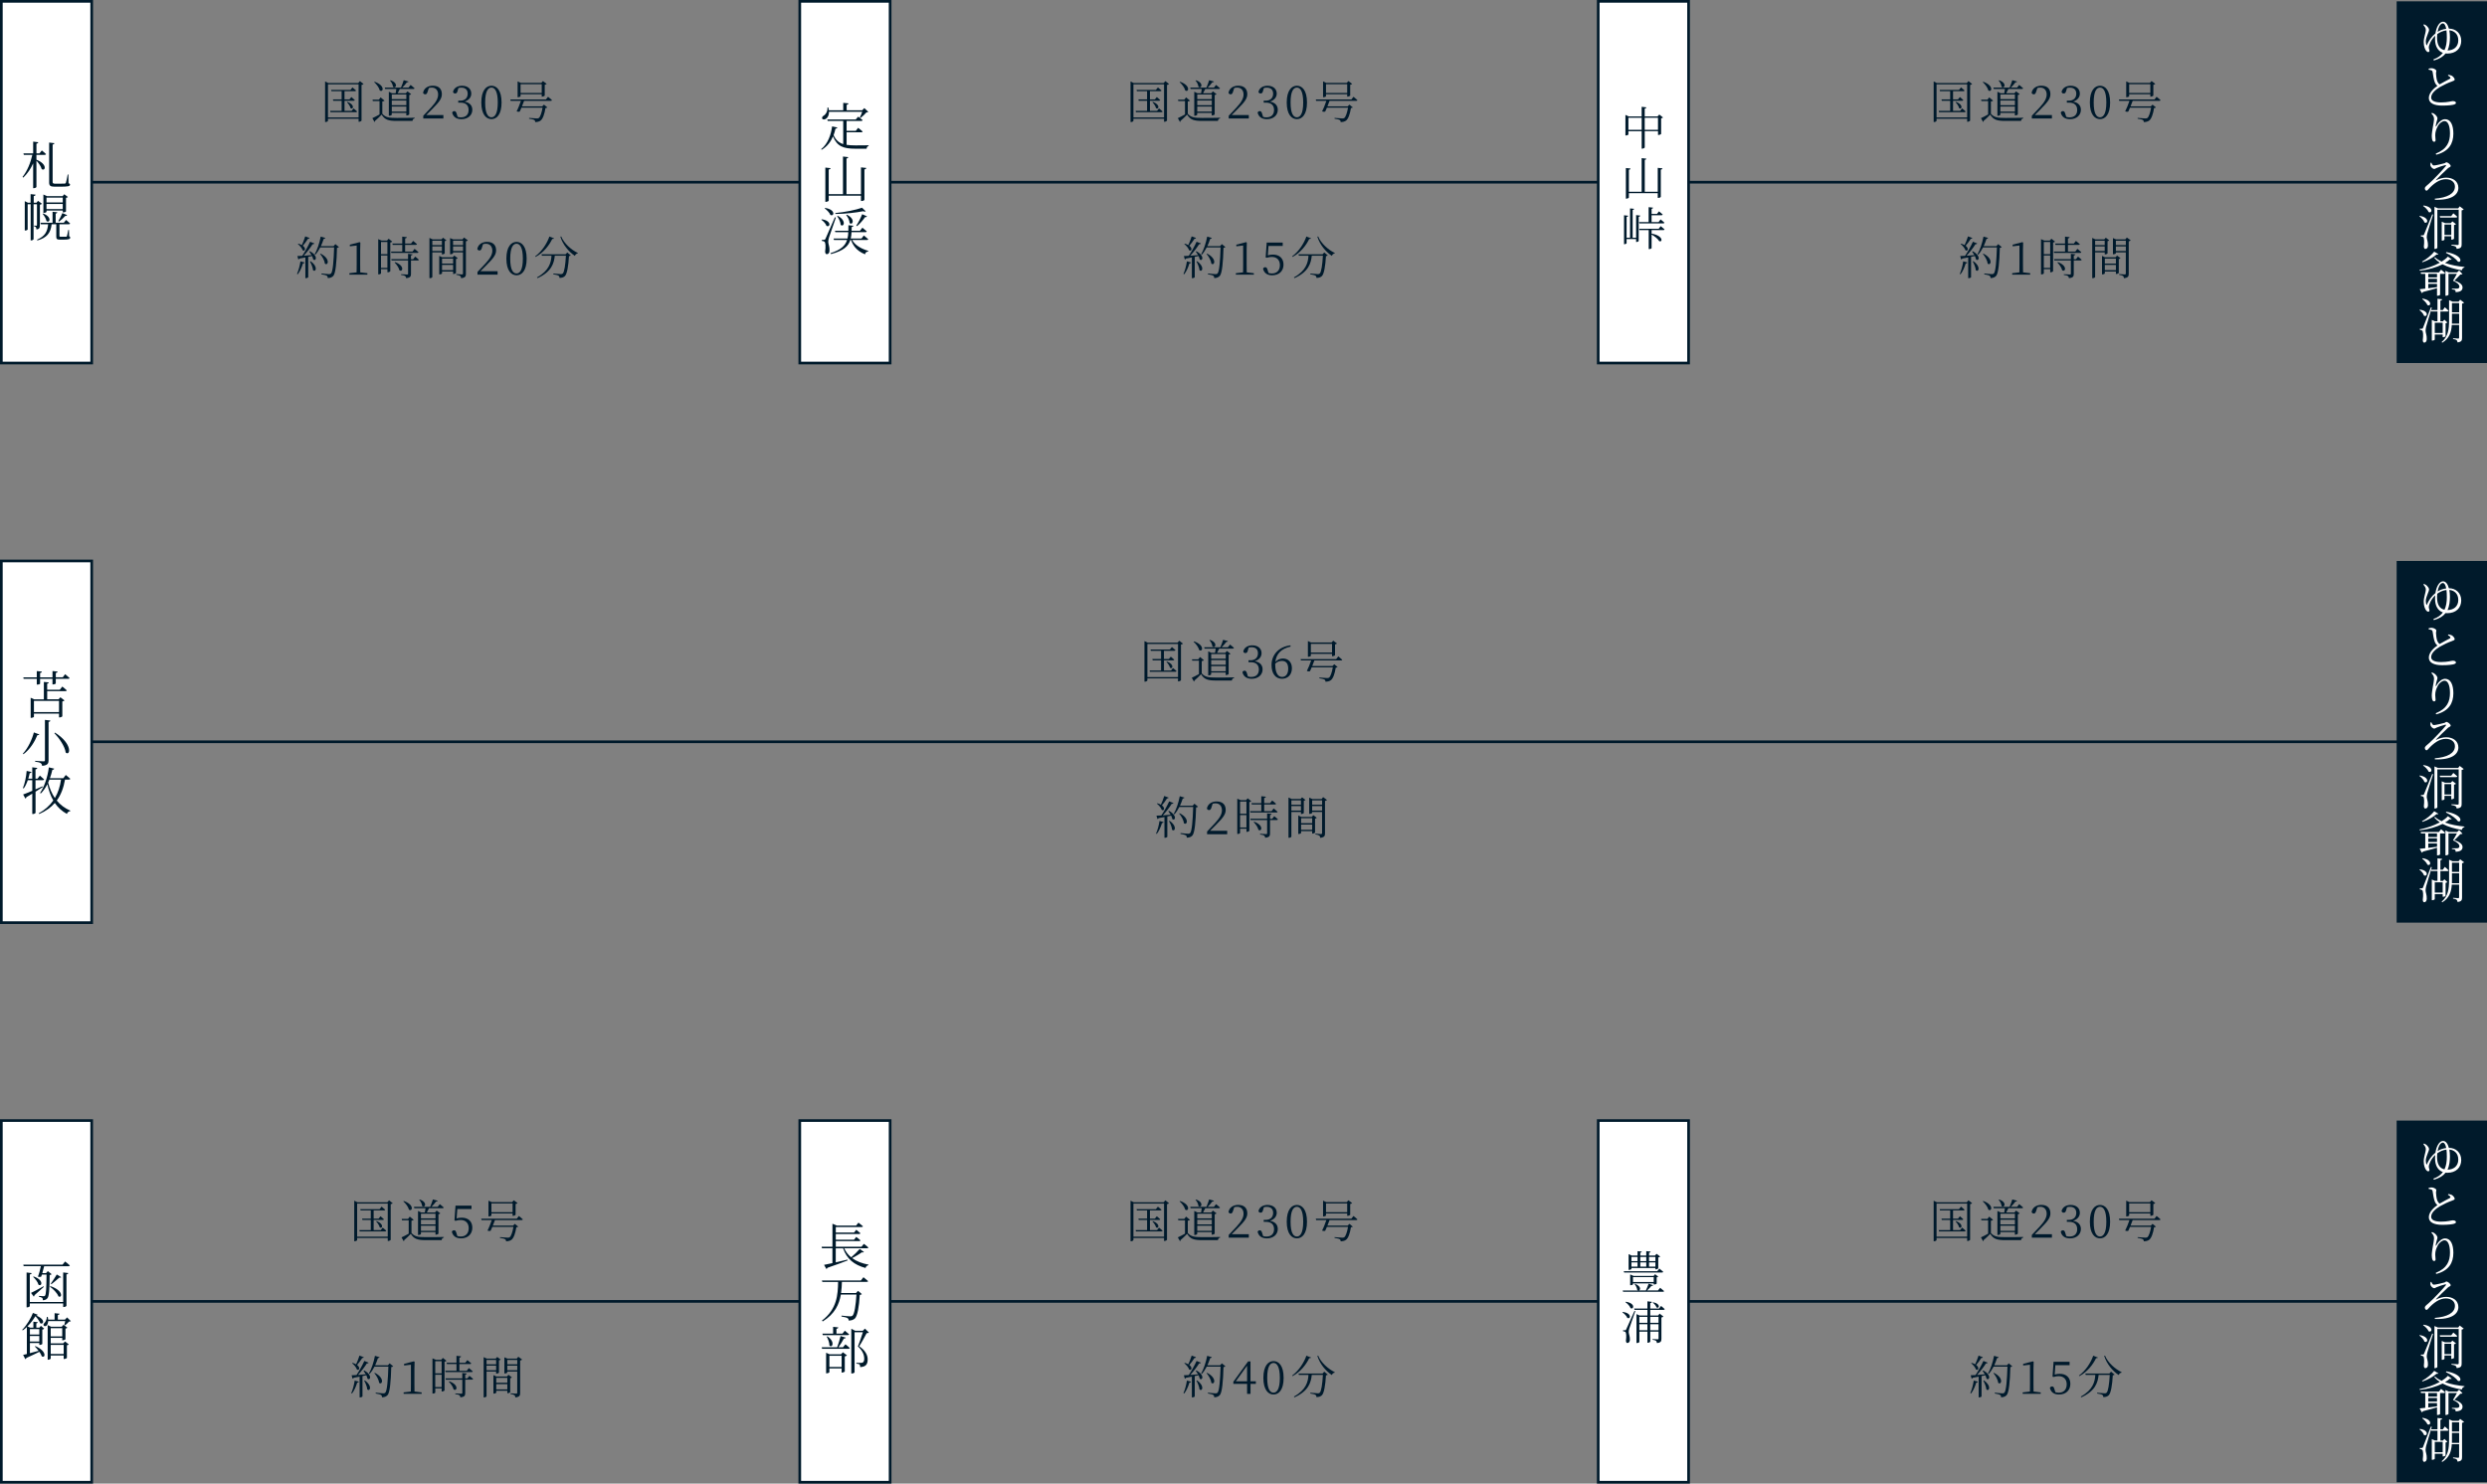 <?xml version="1.0" encoding="UTF-8"?>
<svg xmlns="http://www.w3.org/2000/svg" width="927.08" height="553.13" viewBox="0 0 927.08 553.13">
  <rect x="0" y="0" width="927.08" height="553.13" fill="#808080" stroke="none"/>
  <defs>
    <style>
      .d, .e {
        fill: #001a2b;
      }

      .f {
        fill: #001a2c;
      }

      .g, .h {
        fill: #fff;
      }

      .e, .h {
        stroke: #001a2b;
        stroke-miterlimit: 10;
      }
    </style>
  </defs>
  <g id="a" data-name="レイヤー 1"/>
  <g id="b" data-name="レイヤー 2">
    <g id="c" data-name="レイヤー 1">
      <g>
        <line class="e" x1="34.18" y1="67.93" x2="900.97" y2="67.93"/>
        <g>
          <path class="f" d="M135.52,31.33c-.12,.14-.41,.27-.75,.34v13.29c-.02,.12-.53,.44-.93,.44h-.17v-1.12h-11.41v.77c0,.15-.41,.44-.88,.44h-.2v-15.11l1.21,.58h11.12l.65-.73,1.38,1.11Zm-1.85,12.46v-12.34h-11.41v12.34h11.41Zm-1.89-3.37s.83,.65,1.34,1.14c-.05,.19-.2,.27-.42,.27h-9.5l-.12-.49h4.27v-3.77h-3.11l-.14-.51h3.25v-3.06h-3.79l-.14-.48h7.21l.75-.93s.83,.66,1.34,1.14c-.05,.19-.2,.27-.44,.27h-3.86v3.06h1.84l.71-.88s.78,.63,1.28,1.12c-.03,.19-.2,.27-.44,.27h-3.38v3.77h2.65l.71-.92Zm-2.24-2.43c2.94,1.11,2.07,3.04,1.14,2.33-.15-.73-.8-1.65-1.34-2.21l.2-.12Z"/>
          <path class="f" d="M142.51,42.41c1.19,1.36,2.46,1.56,5.37,1.56,2.01,0,4.67,0,6.7-.07v.24c-.48,.08-.76,.41-.83,.94h-5.85c-3.08,0-4.44-.39-5.63-2.35-.7,.75-1.8,1.79-2.46,2.33,.03,.22-.05,.34-.2,.42l-.8-1.43c.66-.29,1.7-.83,2.67-1.38v-5h-2.5l-.1-.51h2.35l.65-.85,1.46,1.21c-.1,.12-.34,.25-.82,.31v4.57Zm-2.84-11.92c4.06,1.41,3.18,4.11,1.9,3.23-.24-1.04-1.24-2.35-2.09-3.09l.19-.14Zm3.91,2.69l-.14-.51h6.03c.37-.83,.78-1.96,1.02-2.77l1.79,.49c-.05,.19-.27,.32-.63,.32-.42,.58-1.07,1.33-1.7,1.96h2.33l.78-1s.93,.7,1.48,1.24c-.05,.19-.19,.27-.42,.27h-5.07c-.24,.51-.54,1.11-.82,1.58h3.06l.61-.7,1.36,1.04c-.12,.14-.36,.27-.7,.34v7.21c-.02,.14-.58,.39-.95,.39h-.15v-.95h-5.42v.68c0,.12-.42,.39-.9,.39h-.19v-8.96l1.17,.56h1.38c.1-.49,.19-1.09,.24-1.58h-4.16Zm2.01-3.25c3.09,1.05,1.99,3.33,.9,2.43-.03-.78-.56-1.73-1.09-2.33l.19-.1Zm.46,5.3v1.73h5.42v-1.73h-5.42Zm0,3.98h5.42v-1.73h-5.42v1.73Zm5.42,2.4v-1.89h-5.42v1.89h5.42Z"/>
          <path class="f" d="M165.28,42.91v1.27h-7.5v-1.02c1.05-1.09,2.11-2.23,2.92-3.09,1.87-2.02,2.62-3.42,2.62-4.84,0-1.53-.88-2.57-2.35-2.57-.32,0-.71,.03-1.12,.15l-.43,1.31c-.2,.73-.46,1.05-.9,1.05-.37,0-.63-.2-.82-.53,.29-1.79,1.87-2.69,3.64-2.69,2.29,0,3.37,1.27,3.37,3.14,0,1.56-.82,2.79-3.54,5.51-.48,.51-1.34,1.38-2.28,2.29h6.37Z"/>
          <path class="f" d="M170.58,33.85c-.17,.7-.37,1-.92,1-.36,0-.65-.15-.8-.59,.37-1.56,1.78-2.29,3.4-2.29,2.09,0,3.42,1.19,3.42,2.91,0,1.39-.92,2.5-2.53,3.01,1.96,.34,2.92,1.48,2.92,3.06,0,2.02-1.65,3.49-4.05,3.49-1.75,0-3.09-.75-3.47-2.48,.17-.34,.44-.53,.8-.53,.51,0,.7,.34,.92,1.09l.32,1.05c.42,.14,.83,.19,1.22,.19,1.89,0,2.87-1.05,2.87-2.75s-.99-2.74-2.99-2.74h-.87v-.73h.73c1.7,0,2.79-.95,2.79-2.62,0-1.41-.85-2.24-2.35-2.24-.34,0-.7,.03-1.1,.14l-.32,1.05Z"/>
          <path class="f" d="M186.97,38.21c0,4.54-1.84,6.21-3.76,6.21s-3.79-1.67-3.79-6.21,1.85-6.25,3.79-6.25,3.76,1.7,3.76,6.25Zm-3.76,5.52c1.19,0,2.35-1.22,2.35-5.52s-1.16-5.56-2.35-5.56-2.36,1.19-2.36,5.56,1.14,5.52,2.36,5.52Z"/>
          <path class="f" d="M204.27,36.07s.92,.71,1.48,1.26c-.03,.19-.2,.27-.44,.27h-9.94c-.22,.61-.51,1.34-.8,2.06h7.55l.65-.65,1.26,1.04c-.12,.12-.32,.22-.7,.24-.32,2.18-1,4.11-1.85,4.69-.49,.36-1.17,.53-1.97,.53,0-.31-.08-.61-.37-.78-.31-.19-1.14-.37-1.92-.48l.02-.29c.87,.07,2.48,.2,2.87,.2,.36,0,.54-.03,.75-.17,.53-.39,1.07-1.97,1.39-3.84h-7.87c-.24,.54-.46,1.05-.63,1.43-.27,.14-.71,.12-1.17-.07,.48-.87,1.22-2.74,1.6-3.91h-3.81l-.14-.51h13.26l.8-1.02Zm-10.22-.2c0,.12-.49,.37-.95,.37h-.15v-5.88l1.19,.54h7.63l.63-.68,1.39,1.05c-.12,.14-.39,.27-.73,.34v4.04c-.03,.1-.58,.36-.95,.36h-.17v-.88h-7.89v.73Zm0-4.47v3.26h7.89v-3.26h-7.89Z"/>
        </g>
        <g>
          <path class="f" d="M435.77,31.33c-.12,.14-.41,.27-.75,.34v13.29c-.02,.12-.53,.44-.93,.44h-.17v-1.12h-11.41v.77c0,.15-.41,.44-.88,.44h-.2v-15.11l1.21,.58h11.12l.65-.73,1.38,1.11Zm-1.85,12.46v-12.34h-11.41v12.34h11.41Zm-1.89-3.37s.83,.65,1.34,1.14c-.05,.19-.2,.27-.42,.27h-9.5l-.12-.49h4.27v-3.77h-3.11l-.14-.51h3.25v-3.06h-3.79l-.14-.48h7.21l.75-.93s.83,.66,1.34,1.14c-.05,.19-.2,.27-.44,.27h-3.86v3.06h1.84l.71-.88s.78,.63,1.27,1.12c-.03,.19-.2,.27-.44,.27h-3.38v3.77h2.65l.71-.92Zm-2.24-2.43c2.94,1.11,2.07,3.04,1.14,2.33-.15-.73-.8-1.65-1.34-2.21l.21-.12Z"/>
          <path class="f" d="M442.76,42.41c1.19,1.36,2.46,1.56,5.37,1.56,2.01,0,4.67,0,6.7-.07v.24c-.48,.08-.76,.41-.83,.94h-5.85c-3.08,0-4.44-.39-5.63-2.35-.7,.75-1.8,1.79-2.46,2.33,.03,.22-.05,.34-.2,.42l-.8-1.43c.66-.29,1.7-.83,2.67-1.38v-5h-2.5l-.1-.51h2.35l.65-.85,1.46,1.21c-.1,.12-.34,.25-.82,.31v4.57Zm-2.84-11.92c4.06,1.41,3.18,4.11,1.9,3.23-.24-1.04-1.24-2.35-2.09-3.09l.19-.14Zm3.91,2.69l-.14-.51h6.03c.37-.83,.78-1.96,1.02-2.77l1.78,.49c-.05,.19-.27,.32-.63,.32-.42,.58-1.07,1.33-1.7,1.96h2.33l.78-1s.93,.7,1.48,1.24c-.05,.19-.19,.27-.42,.27h-5.07c-.24,.51-.54,1.11-.82,1.58h3.06l.61-.7,1.36,1.04c-.12,.14-.36,.27-.7,.34v7.21c-.02,.14-.58,.39-.95,.39h-.15v-.95h-5.42v.68c0,.12-.42,.39-.9,.39h-.19v-8.96l1.17,.56h1.38c.1-.49,.19-1.09,.24-1.58h-4.17Zm2.01-3.25c3.09,1.05,1.99,3.33,.9,2.43-.03-.78-.56-1.73-1.09-2.33l.19-.1Zm.46,5.3v1.73h5.42v-1.73h-5.42Zm0,3.98h5.42v-1.73h-5.42v1.73Zm5.42,2.4v-1.89h-5.42v1.89h5.42Z"/>
          <path class="f" d="M465.52,42.91v1.27h-7.5v-1.02c1.05-1.09,2.11-2.23,2.92-3.09,1.87-2.02,2.62-3.42,2.62-4.84,0-1.53-.88-2.57-2.35-2.57-.32,0-.71,.03-1.12,.15l-.43,1.31c-.2,.73-.46,1.05-.9,1.05-.37,0-.63-.2-.82-.53,.29-1.79,1.87-2.69,3.64-2.69,2.29,0,3.37,1.27,3.37,3.14,0,1.56-.82,2.79-3.54,5.51-.48,.51-1.34,1.38-2.28,2.29h6.37Z"/>
          <path class="f" d="M470.83,33.85c-.17,.7-.37,1-.92,1-.36,0-.65-.15-.8-.59,.37-1.56,1.78-2.29,3.4-2.29,2.09,0,3.42,1.19,3.42,2.91,0,1.39-.92,2.5-2.53,3.01,1.96,.34,2.92,1.48,2.92,3.06,0,2.02-1.65,3.49-4.05,3.49-1.75,0-3.09-.75-3.47-2.48,.17-.34,.44-.53,.8-.53,.51,0,.7,.34,.92,1.09l.32,1.05c.42,.14,.83,.19,1.22,.19,1.89,0,2.87-1.05,2.87-2.75s-.99-2.74-2.99-2.74h-.87v-.73h.73c1.7,0,2.79-.95,2.79-2.62,0-1.41-.85-2.24-2.35-2.24-.34,0-.7,.03-1.1,.14l-.32,1.05Z"/>
          <path class="f" d="M487.21,38.21c0,4.54-1.84,6.21-3.76,6.21s-3.79-1.67-3.79-6.21,1.85-6.25,3.79-6.25,3.76,1.7,3.76,6.25Zm-3.76,5.52c1.19,0,2.35-1.22,2.35-5.52s-1.16-5.56-2.35-5.56-2.36,1.19-2.36,5.56,1.14,5.52,2.36,5.52Z"/>
          <path class="f" d="M504.52,36.07s.92,.71,1.48,1.26c-.03,.19-.2,.27-.44,.27h-9.94c-.22,.61-.51,1.34-.8,2.06h7.55l.65-.65,1.26,1.04c-.12,.12-.32,.22-.7,.24-.32,2.18-1,4.11-1.85,4.69-.49,.36-1.17,.53-1.97,.53,0-.31-.08-.61-.37-.78-.31-.19-1.14-.37-1.92-.48l.02-.29c.87,.07,2.48,.2,2.87,.2,.36,0,.54-.03,.75-.17,.53-.39,1.07-1.97,1.39-3.84h-7.87c-.24,.54-.46,1.05-.63,1.43-.27,.14-.71,.12-1.17-.07,.48-.87,1.22-2.74,1.6-3.91h-3.81l-.14-.51h13.26l.8-1.02Zm-10.22-.2c0,.12-.49,.37-.95,.37h-.15v-5.88l1.19,.54h7.63l.63-.68,1.39,1.05c-.12,.14-.39,.27-.73,.34v4.04c-.03,.1-.58,.36-.95,.36h-.17v-.88h-7.89v.73Zm0-4.47v3.26h7.89v-3.26h-7.89Z"/>
        </g>
        <g>
          <path class="f" d="M735.15,31.33c-.12,.14-.41,.27-.75,.34v13.29c-.02,.12-.53,.44-.93,.44h-.17v-1.12h-11.41v.77c0,.15-.41,.44-.88,.44h-.2v-15.11l1.21,.58h11.12l.65-.73,1.38,1.11Zm-1.85,12.46v-12.34h-11.41v12.34h11.41Zm-1.89-3.37s.83,.65,1.34,1.14c-.05,.19-.2,.27-.43,.27h-9.5l-.12-.49h4.27v-3.77h-3.11l-.14-.51h3.25v-3.06h-3.79l-.14-.48h7.21l.75-.93s.83,.66,1.34,1.14c-.05,.19-.2,.27-.44,.27h-3.86v3.06h1.84l.71-.88s.78,.63,1.27,1.12c-.03,.19-.2,.27-.44,.27h-3.38v3.77h2.65l.71-.92Zm-2.24-2.43c2.94,1.11,2.07,3.04,1.14,2.33-.15-.73-.8-1.65-1.34-2.21l.2-.12Z"/>
          <path class="f" d="M742.14,42.41c1.19,1.36,2.46,1.56,5.37,1.56,2.01,0,4.67,0,6.7-.07v.24c-.48,.08-.76,.41-.83,.94h-5.85c-3.08,0-4.44-.39-5.63-2.35-.7,.75-1.8,1.79-2.46,2.33,.04,.22-.05,.34-.2,.42l-.8-1.43c.66-.29,1.7-.83,2.67-1.38v-5h-2.5l-.1-.51h2.35l.65-.85,1.46,1.21c-.1,.12-.34,.25-.82,.31v4.57Zm-2.84-11.92c4.06,1.41,3.18,4.11,1.9,3.23-.24-1.04-1.24-2.35-2.09-3.09l.19-.14Zm3.91,2.69l-.13-.51h6.03c.38-.83,.78-1.96,1.02-2.77l1.78,.49c-.05,.19-.27,.32-.63,.32-.42,.58-1.07,1.33-1.7,1.96h2.33l.78-1s.93,.7,1.48,1.24c-.05,.19-.19,.27-.43,.27h-5.06c-.24,.51-.54,1.11-.82,1.58h3.06l.61-.7,1.36,1.04c-.12,.14-.36,.27-.7,.34v7.21c-.02,.14-.58,.39-.95,.39h-.15v-.95h-5.42v.68c0,.12-.42,.39-.9,.39h-.19v-8.96l1.17,.56h1.38c.1-.49,.19-1.09,.24-1.58h-4.17Zm2.01-3.25c3.09,1.05,1.99,3.33,.9,2.43-.03-.78-.56-1.73-1.09-2.33l.19-.1Zm.46,5.3v1.73h5.42v-1.73h-5.42Zm0,3.98h5.42v-1.73h-5.42v1.73Zm5.42,2.4v-1.89h-5.42v1.89h5.42Z"/>
          <path class="f" d="M764.9,42.91v1.27h-7.5v-1.02c1.05-1.09,2.11-2.23,2.92-3.09,1.87-2.02,2.62-3.42,2.62-4.84,0-1.53-.88-2.57-2.35-2.57-.32,0-.71,.03-1.12,.15l-.43,1.31c-.2,.73-.46,1.05-.9,1.05-.37,0-.63-.2-.82-.53,.29-1.79,1.87-2.69,3.64-2.69,2.29,0,3.37,1.27,3.37,3.14,0,1.56-.82,2.79-3.54,5.51-.48,.51-1.34,1.38-2.28,2.29h6.37Z"/>
          <path class="f" d="M770.21,33.85c-.17,.7-.37,1-.92,1-.36,0-.65-.15-.8-.59,.38-1.56,1.79-2.29,3.4-2.29,2.09,0,3.42,1.19,3.42,2.91,0,1.39-.92,2.5-2.53,3.01,1.96,.34,2.92,1.48,2.92,3.06,0,2.02-1.65,3.49-4.04,3.49-1.75,0-3.09-.75-3.47-2.48,.17-.34,.44-.53,.8-.53,.51,0,.7,.34,.92,1.09l.32,1.05c.42,.14,.83,.19,1.22,.19,1.89,0,2.87-1.05,2.87-2.75s-.98-2.74-2.99-2.74h-.87v-.73h.73c1.7,0,2.79-.95,2.79-2.62,0-1.41-.85-2.24-2.35-2.24-.34,0-.7,.03-1.1,.14l-.32,1.05Z"/>
          <path class="f" d="M786.59,38.21c0,4.54-1.84,6.21-3.76,6.21s-3.79-1.67-3.79-6.21,1.85-6.25,3.79-6.25,3.76,1.7,3.76,6.25Zm-3.76,5.52c1.19,0,2.35-1.22,2.35-5.52s-1.15-5.56-2.35-5.56-2.36,1.19-2.36,5.56,1.14,5.52,2.36,5.52Z"/>
          <path class="f" d="M803.9,36.07s.92,.71,1.48,1.26c-.03,.19-.2,.27-.44,.27h-9.94c-.22,.61-.51,1.34-.8,2.06h7.55l.65-.65,1.26,1.04c-.12,.12-.32,.22-.7,.24-.32,2.18-1,4.11-1.85,4.69-.49,.36-1.17,.53-1.97,.53,0-.31-.09-.61-.38-.78-.31-.19-1.14-.37-1.92-.48l.02-.29c.87,.07,2.48,.2,2.87,.2,.36,0,.54-.03,.75-.17,.53-.39,1.07-1.97,1.39-3.84h-7.87c-.24,.54-.46,1.05-.63,1.43-.27,.14-.71,.12-1.17-.07,.47-.87,1.22-2.74,1.6-3.91h-3.81l-.13-.51h13.26l.8-1.02Zm-10.21-.2c0,.12-.49,.37-.95,.37h-.15v-5.88l1.19,.54h7.63l.63-.68,1.39,1.05c-.12,.14-.39,.27-.73,.34v4.04c-.03,.1-.58,.36-.95,.36h-.17v-.88h-7.89v.73Zm0-4.47v3.26h7.89v-3.26h-7.89Z"/>
        </g>
        <g>
          <path class="f" d="M441.17,102.11c.53-1.19,1.04-2.99,1.27-4.67l1.53,.41c-.07,.2-.24,.36-.61,.37-.44,1.5-1.12,3.03-1.94,4.05l-.25-.15Zm4.78-8.45c3.26,1.7,2.33,3.91,1.28,3.08-.07-.39-.24-.83-.44-1.29-.44,.1-.92,.2-1.43,.31v7.58c0,.1-.37,.37-.9,.37h-.17v-7.73c-.66,.14-1.39,.27-2.18,.41-.1,.2-.25,.32-.44,.34l-.36-1.27c.41,0,1.04-.03,1.82-.08,1.05-1.56,2.23-3.69,2.92-5.25l1.6,.63c-.08,.19-.32,.32-.66,.29-.78,1.26-2.07,2.96-3.31,4.3,.87-.07,1.87-.15,2.92-.24-.27-.48-.58-.95-.85-1.31l.2-.12Zm-.1-4.91c-.07,.17-.27,.31-.61,.29-.58,.9-1.24,1.87-1.9,2.58,1.36,1.02,.75,2.23-.07,1.68-.24-.78-1.07-1.75-1.79-2.31l.17-.15c.54,.15,.97,.34,1.31,.54,.44-.9,.9-2.12,1.26-3.25l1.63,.61Zm.37,8.65c2.97,2.02,1.94,4.27,.92,3.33-.08-1.02-.66-2.38-1.16-3.26l.24-.07Zm10.57-5.27c-.12,.14-.34,.24-.71,.27-.14,5.35-.51,9.45-1.36,10.45-.51,.56-1.19,.82-2.09,.82,0-.36-.07-.66-.34-.85-.31-.22-1.22-.41-2.02-.56l.02-.31c.9,.1,2.41,.26,2.84,.26,.39,0,.53-.07,.73-.26,.66-.63,.99-4.73,1.14-9.71h-5.17c-.54,1.05-1.16,1.99-1.82,2.72l-.25-.17c.92-1.61,1.79-4.13,2.24-6.58l1.73,.51c-.08,.2-.27,.34-.61,.34-.31,.93-.66,1.85-1.05,2.7h4.74l.66-.75,1.33,1.11Zm-6.83,2.43c3.84,1.94,2.75,4.71,1.58,3.71-.1-1.19-.99-2.69-1.77-3.6l.19-.1Z"/>
          <path class="f" d="M467.4,101.86v.54h-6.71v-.54l2.69-.32c.02-1.02,.03-2.02,.03-3.03v-6.97l-2.55,.29v-.61l3.67-.95,.25,.2-.07,2.63v5.41c0,1,.02,2.01,.03,3.03l2.65,.32Z"/>
          <path class="f" d="M472.6,95.21c.63-.19,1.22-.29,1.92-.29,2.35,0,3.94,1.34,3.94,3.74s-1.67,3.98-4.23,3.98c-1.8,0-3.01-.82-3.4-2.45,.14-.37,.42-.56,.8-.56,.48,0,.68,.24,.9,1.04l.34,1.1c.43,.12,.82,.19,1.26,.19,1.92,0,2.98-1.22,2.98-3.13s-1.17-3.03-2.98-3.03c-.63,0-1.26,.08-1.85,.29l-.48-.1,.39-5.56h5.97v1.27h-5.3l-.25,3.5Z"/>
          <path class="f" d="M488.7,88.84c-.07,.19-.22,.29-.65,.24-1.11,2.33-3.23,5.12-6.22,6.71l-.15-.22c2.53-1.85,4.45-4.9,5.3-7.39l1.72,.66Zm4.95,5.3l1.31,1.09c-.12,.12-.34,.22-.68,.25-.22,3.74-.71,6.68-1.53,7.46-.49,.46-1.17,.68-2.01,.66,0-.32-.08-.63-.37-.82-.27-.19-1.17-.39-1.94-.51l.02-.29c.87,.08,2.38,.22,2.8,.22,.36,0,.51-.05,.7-.22,.59-.49,1-3.25,1.19-6.65h-4.15c-.29,2.82-1.19,6-6.43,8.36l-.22-.27c4.59-2.53,5.27-5.58,5.42-8.09h-3.57l-.15-.51h8.96l.65-.7Zm-2.29-6.02c1.07,2.63,3.76,5.01,6.21,6.2l-.05,.19c-.46,.03-.83,.34-1.05,.88-2.29-1.55-4.44-4.11-5.39-7.11l.29-.17Z"/>
        </g>
        <g>
          <path class="f" d="M110.72,102.11c.53-1.19,1.04-2.99,1.28-4.67l1.53,.41c-.07,.2-.24,.36-.61,.37-.44,1.5-1.12,3.03-1.94,4.05l-.26-.15Zm4.78-8.45c3.26,1.7,2.33,3.91,1.27,3.08-.07-.39-.24-.83-.44-1.29-.44,.1-.92,.2-1.43,.31v7.58c0,.1-.37,.37-.9,.37h-.17v-7.73c-.66,.14-1.39,.27-2.18,.41-.1,.2-.25,.32-.44,.34l-.36-1.27c.41,0,1.04-.03,1.82-.08,1.05-1.56,2.23-3.69,2.92-5.25l1.6,.63c-.08,.19-.32,.32-.66,.29-.78,1.26-2.07,2.96-3.31,4.3,.87-.07,1.87-.15,2.92-.24-.27-.48-.58-.95-.85-1.31l.2-.12Zm-.1-4.91c-.07,.17-.27,.31-.61,.29-.58,.9-1.24,1.87-1.9,2.58,1.36,1.02,.75,2.23-.07,1.68-.24-.78-1.07-1.75-1.78-2.31l.17-.15c.54,.15,.97,.34,1.31,.54,.44-.9,.9-2.12,1.26-3.25l1.63,.61Zm.37,8.65c2.97,2.02,1.94,4.27,.92,3.33-.08-1.02-.66-2.38-1.16-3.26l.24-.07Zm10.57-5.27c-.12,.14-.34,.24-.71,.27-.14,5.35-.51,9.45-1.36,10.45-.51,.56-1.19,.82-2.09,.82,0-.36-.07-.66-.34-.85-.31-.22-1.22-.41-2.02-.56l.02-.31c.9,.1,2.41,.26,2.84,.26,.39,0,.53-.07,.73-.26,.66-.63,.99-4.73,1.14-9.71h-5.17c-.54,1.05-1.16,1.99-1.82,2.72l-.25-.17c.92-1.61,1.78-4.13,2.24-6.58l1.73,.51c-.08,.2-.27,.34-.61,.34-.31,.93-.66,1.85-1.05,2.7h4.74l.66-.75,1.33,1.11Zm-6.83,2.43c3.84,1.94,2.75,4.71,1.58,3.71-.1-1.19-.99-2.69-1.77-3.6l.19-.1Z"/>
          <path class="f" d="M136.95,101.86v.54h-6.71v-.54l2.69-.32c.02-1.02,.03-2.02,.03-3.03v-6.97l-2.55,.29v-.61l3.67-.95,.25,.2-.07,2.63v5.41c0,1,.02,2.01,.03,3.03l2.65,.32Z"/>
          <path class="f" d="M146.2,90.08c-.1,.14-.37,.27-.71,.34v10.69c-.02,.14-.54,.41-.92,.41h-.15v-1.17h-2.38v1.56c0,.1-.34,.39-.88,.39h-.17v-13.14l1.28,.54h1.99l.61-.7,1.34,1.07Zm-4.17,.14v4.54h2.38v-4.54h-2.38Zm2.38,9.65v-4.61h-2.38v4.61h2.38Zm1.48-5.59l-.14-.49h4.2v-2.5h-3.54l-.14-.49h3.67v-2.58l1.72,.19c-.03,.24-.2,.41-.63,.48v1.92h2.19l.78-.99s.9,.68,1.44,1.21c-.05,.19-.22,.27-.46,.27h-3.96v2.5h2.74l.78-1.02s.93,.71,1.46,1.24c-.03,.19-.19,.27-.42,.27h-9.71Zm8.86,1.38s.88,.66,1.39,1.17c-.03,.19-.22,.27-.44,.27h-2.5v4.98c0,.92-.17,1.46-1.8,1.62-.05-.34-.14-.63-.39-.78-.27-.2-.71-.32-1.51-.42v-.27s1.85,.12,2.21,.12c.32,0,.41-.08,.41-.34v-4.9h-6.14l-.14-.49h6.27v-1.99l1.67,.19c-.03,.24-.2,.36-.58,.43v1.38h.82l.73-.95Zm-7.46,2.07c3.76,1.38,2.77,3.89,1.58,3.01-.19-.95-1.05-2.14-1.77-2.87l.19-.14Z"/>
          <path class="f" d="M161.16,94.07v9.2c0,.15-.37,.44-.88,.44h-.2v-15.01l1.17,.54h3.33l.56-.61,1.27,.97c-.1,.12-.34,.25-.63,.31v4.59c-.02,.1-.56,.34-.92,.34h-.14v-.76h-3.57Zm0-4.32v1.63h3.57v-1.63h-3.57Zm3.57,3.82v-1.7h-3.57v1.7h3.57Zm5.88,2.69c-.1,.14-.34,.27-.63,.32v5.18c-.02,.12-.56,.39-.92,.39h-.15v-.92h-4.13v.71c0,.1-.44,.36-.88,.36h-.17v-6.9l1.12,.53h3.91l.58-.65,1.28,.97Zm-5.83,.15v1.85h4.13v-1.85h-4.13Zm4.13,4.32v-1.96h-4.13v1.96h4.13Zm5.52-11.12c-.12,.14-.41,.29-.75,.36v12.1c0,.9-.17,1.48-1.79,1.65-.03-.36-.12-.66-.34-.83-.27-.19-.7-.32-1.46-.44v-.27s1.72,.14,2.07,.14c.32,0,.42-.1,.42-.37v-7.87h-3.71v.37c0,.1-.48,.34-.94,.34h-.15v-6.03l1.16,.49h3.47l.56-.7,1.45,1.07Zm-5.54,.14v1.63h3.71v-1.63h-3.71Zm3.71,3.82v-1.7h-3.71v1.7h3.71Z"/>
          <path class="f" d="M185.49,101.13v1.27h-7.5v-1.02c1.05-1.09,2.11-2.23,2.92-3.09,1.87-2.02,2.62-3.42,2.62-4.84,0-1.53-.88-2.57-2.35-2.57-.32,0-.71,.03-1.12,.15l-.42,1.31c-.2,.73-.46,1.05-.9,1.05-.37,0-.63-.2-.82-.53,.29-1.79,1.87-2.69,3.64-2.69,2.29,0,3.37,1.27,3.37,3.14,0,1.56-.82,2.79-3.54,5.51-.48,.51-1.34,1.38-2.28,2.29h6.38Z"/>
          <path class="f" d="M196.32,96.43c0,4.54-1.84,6.21-3.76,6.21s-3.79-1.67-3.79-6.21,1.85-6.25,3.79-6.25,3.76,1.7,3.76,6.25Zm-3.76,5.52c1.19,0,2.35-1.22,2.35-5.52s-1.16-5.56-2.35-5.56-2.36,1.19-2.36,5.56,1.14,5.52,2.36,5.52Z"/>
          <path class="f" d="M206.52,88.84c-.07,.19-.22,.29-.65,.24-1.11,2.33-3.23,5.12-6.22,6.71l-.15-.22c2.53-1.85,4.45-4.9,5.3-7.39l1.72,.66Zm4.95,5.3l1.31,1.09c-.12,.12-.34,.22-.68,.25-.22,3.74-.71,6.68-1.53,7.46-.49,.46-1.17,.68-2.01,.66,0-.32-.08-.63-.37-.82-.27-.19-1.17-.39-1.94-.51l.02-.29c.87,.08,2.38,.22,2.8,.22,.36,0,.51-.05,.7-.22,.59-.49,1-3.25,1.19-6.65h-4.15c-.29,2.82-1.19,6-6.43,8.36l-.22-.27c4.59-2.53,5.27-5.58,5.42-8.09h-3.57l-.15-.51h8.96l.65-.7Zm-2.29-6.02c1.07,2.63,3.76,5.01,6.21,6.2l-.05,.19c-.46,.03-.83,.34-1.05,.88-2.29-1.55-4.44-4.11-5.39-7.11l.29-.17Z"/>
        </g>
        <g>
          <path class="f" d="M730.56,102.11c.53-1.19,1.04-2.99,1.27-4.67l1.53,.41c-.07,.2-.24,.36-.61,.37-.44,1.5-1.12,3.03-1.94,4.05l-.25-.15Zm4.78-8.45c3.26,1.7,2.33,3.91,1.28,3.08-.07-.39-.24-.83-.44-1.29-.44,.1-.92,.2-1.43,.31v7.58c0,.1-.37,.37-.9,.37h-.17v-7.73c-.66,.14-1.39,.27-2.18,.41-.1,.2-.25,.32-.44,.34l-.36-1.27c.41,0,1.04-.03,1.82-.08,1.05-1.56,2.23-3.69,2.92-5.25l1.6,.63c-.08,.19-.32,.32-.66,.29-.78,1.26-2.07,2.96-3.31,4.3,.87-.07,1.87-.15,2.92-.24-.27-.48-.58-.95-.85-1.31l.2-.12Zm-.1-4.91c-.07,.17-.27,.31-.61,.29-.58,.9-1.24,1.87-1.9,2.58,1.36,1.02,.75,2.23-.07,1.68-.24-.78-1.07-1.75-1.79-2.31l.17-.15c.54,.15,.97,.34,1.31,.54,.44-.9,.9-2.12,1.26-3.25l1.63,.61Zm.37,8.65c2.97,2.02,1.94,4.27,.92,3.33-.08-1.02-.66-2.38-1.16-3.26l.24-.07Zm10.57-5.27c-.12,.14-.34,.24-.71,.27-.13,5.35-.51,9.45-1.36,10.45-.51,.56-1.19,.82-2.09,.82,0-.36-.07-.66-.34-.85-.31-.22-1.22-.41-2.02-.56l.02-.31c.9,.1,2.41,.26,2.84,.26,.39,0,.53-.07,.73-.26,.66-.63,.99-4.73,1.14-9.71h-5.17c-.54,1.05-1.16,1.99-1.82,2.72l-.25-.17c.92-1.61,1.78-4.13,2.24-6.58l1.73,.51c-.08,.2-.27,.34-.61,.34-.31,.93-.66,1.85-1.05,2.7h4.74l.66-.75,1.33,1.11Zm-6.83,2.43c3.84,1.94,2.75,4.71,1.58,3.71-.1-1.19-.99-2.69-1.77-3.6l.19-.1Z"/>
          <path class="f" d="M756.79,101.86v.54h-6.71v-.54l2.69-.32c.02-1.02,.03-2.02,.03-3.03v-6.97l-2.55,.29v-.61l3.67-.95,.25,.2-.07,2.63v5.41c0,1,.02,2.01,.03,3.03l2.65,.32Z"/>
          <path class="f" d="M766.04,90.08c-.1,.14-.38,.27-.71,.34v10.69c-.02,.14-.54,.41-.92,.41h-.15v-1.17h-2.38v1.56c0,.1-.34,.39-.88,.39h-.17v-13.14l1.27,.54h1.99l.61-.7,1.34,1.07Zm-4.17,.14v4.54h2.38v-4.54h-2.38Zm2.38,9.65v-4.61h-2.38v4.61h2.38Zm1.48-5.59l-.14-.49h4.2v-2.5h-3.54l-.14-.49h3.67v-2.58l1.72,.19c-.03,.24-.2,.41-.63,.48v1.92h2.19l.78-.99s.9,.68,1.45,1.21c-.05,.19-.22,.27-.46,.27h-3.96v2.5h2.74l.78-1.02s.94,.71,1.46,1.24c-.03,.19-.19,.27-.43,.27h-9.71Zm8.86,1.38s.88,.66,1.39,1.17c-.04,.19-.22,.27-.44,.27h-2.5v4.98c0,.92-.17,1.46-1.8,1.62-.05-.34-.14-.63-.39-.78-.27-.2-.71-.32-1.51-.42v-.27s1.85,.12,2.21,.12c.32,0,.41-.08,.41-.34v-4.9h-6.14l-.13-.49h6.27v-1.99l1.67,.19c-.03,.24-.2,.36-.58,.43v1.38h.82l.73-.95Zm-7.46,2.07c3.76,1.38,2.77,3.89,1.58,3.01-.19-.95-1.05-2.14-1.77-2.87l.19-.14Z"/>
          <path class="f" d="M781,94.07v9.2c0,.15-.38,.44-.88,.44h-.2v-15.01l1.17,.54h3.33l.56-.61,1.28,.97c-.1,.12-.34,.25-.63,.31v4.59c-.02,.1-.56,.34-.92,.34h-.13v-.76h-3.57Zm0-4.32v1.63h3.57v-1.63h-3.57Zm3.57,3.82v-1.7h-3.57v1.7h3.57Zm5.88,2.69c-.1,.14-.34,.27-.63,.32v5.18c-.02,.12-.56,.39-.92,.39h-.15v-.92h-4.13v.71c0,.1-.44,.36-.88,.36h-.17v-6.9l1.12,.53h3.91l.58-.65,1.28,.97Zm-5.83,.15v1.85h4.13v-1.85h-4.13Zm4.13,4.32v-1.96h-4.13v1.96h4.13Zm5.53-11.12c-.12,.14-.41,.29-.75,.36v12.1c0,.9-.17,1.48-1.79,1.65-.03-.36-.12-.66-.34-.83-.27-.19-.7-.32-1.46-.44v-.27s1.72,.14,2.07,.14c.32,0,.43-.1,.43-.37v-7.87h-3.71v.37c0,.1-.48,.34-.94,.34h-.15v-6.03l1.16,.49h3.47l.56-.7,1.45,1.07Zm-5.54,.14v1.63h3.71v-1.63h-3.71Zm3.71,3.82v-1.7h-3.71v1.7h3.71Z"/>
        </g>
        <rect class="h" x=".5" y=".5" width="33.68" height="134.85"/>
        <rect class="d" x="893.4" y=".5" width="33.68" height="134.85"/>
        <g>
          <path class="d" d="M15.59,56.09s.97,.78,1.56,1.35c-.04,.21-.23,.3-.49,.3h-3.08v1.8c4.29,1.71,3.27,4.45,1.96,3.5-.25-1.01-1.18-2.3-1.96-3.13v9.78c0,.19-.51,.46-.95,.46h-.27v-9.25c-.89,2.01-2.11,3.82-3.69,5.32l-.27-.25c1.77-2.26,2.98-5.22,3.65-8.23h-3.17l-.15-.57h3.63v-4.37l1.9,.23c-.06,.29-.21,.46-.68,.53v3.61h1.16l.85-1.08Zm9.94,12.2c.44,.17,.57,.3,.57,.55,0,.61-.72,.76-3.76,.76h-1.99c-1.56,0-2.03-.38-2.03-1.54v-14.91l1.96,.23c-.04,.25-.21,.44-.66,.51v13.92c0,.47,.13,.67,.95,.67h1.82c.87,0,1.5,0,1.79-.04,.21-.02,.29-.1,.38-.29,.15-.32,.42-1.73,.68-3.1h.25l.06,3.23Z"/>
          <path class="d" d="M14.85,83.98c0,.93-.15,1.44-1.27,1.56-.02-.3-.06-.63-.19-.82-.13-.17-.32-.29-.68-.34v-.28s.65,.06,.84,.06c.17,0,.23-.09,.23-.29v-7.73h-1.27v13.09c-.02,.09-.44,.4-.91,.4h-.17v-13.49h-1.12v9.42c0,.11-.42,.38-.89,.38h-.19v-10.94l1.16,.57h1.01v-3.19l1.84,.19c-.02,.27-.19,.46-.67,.53v2.47h1.03l.57-.7,1.48,1.1c-.11,.15-.44,.3-.78,.36v7.66Zm10.92,4.1c.34,.15,.4,.3,.4,.53,0,.48-.46,.74-2.53,.74h-1.29c-1.16,0-1.37-.32-1.37-1.12v-4.63h-1.73c-.38,3.32-1.8,5.03-5.34,6.06l-.09-.3c2.93-1.29,3.86-2.94,4.12-5.76h-2.7l-.15-.57h4.5v-4.08l1.77,.19c-.04,.25-.17,.4-.61,.48v3.42h3.04l.82-1.04s.95,.74,1.52,1.31c-.06,.21-.21,.3-.49,.3h-3.48v4.37c0,.23,.06,.29,.49,.29h2.01c.15-.02,.21-.06,.29-.23,.11-.28,.3-1.31,.49-2.3h.27l.06,2.36Zm-9.65-8.49c3.46,1.42,2.34,3.72,1.21,2.81-.17-.87-.85-1.99-1.44-2.68l.23-.13Zm1.21-.61c0,.11-.38,.38-.97,.38h-.19v-6.84l1.39,.61h5.78l.61-.7,1.37,1.01c-.13,.15-.34,.27-.72,.32v5.07c0,.08-.44,.34-.99,.34h-.21v-.67h-6.06v.48Zm0-5.3v1.8h6.06v-1.8h-6.06Zm6.06,4.26v-1.9h-6.06v1.9h6.06Zm-1.65,4.45c.47-.7,1.06-1.84,1.52-2.94l1.77,.76c-.09,.19-.32,.34-.7,.28-.7,.78-1.56,1.6-2.3,2.11l-.29-.21Z"/>
        </g>
        <g>
          <rect class="h" x="298.13" y=".5" width="33.68" height="134.85"/>
          <g>
            <path class="d" d="M315.58,54c.97,.15,2.09,.21,3.38,.21,1.14,0,3.63,0,4.84-.04v.27c-.47,.09-.72,.49-.76,1.01h-4.16c-4.41,0-6.82-.82-8.36-4.58-.82,1.92-2.13,3.74-4.22,4.98l-.19-.23c2.56-2.07,3.69-5.49,4.07-8.49l1.96,.4c-.06,.27-.29,.42-.7,.44-.17,.8-.4,1.62-.7,2.43,.84,1.84,1.98,2.81,3.59,3.33v-8.64h-5.79l-.15-.55h10.6l.91-1.04s1.01,.74,1.67,1.29c-.06,.21-.25,.3-.51,.3h-5.47v3.69h3.42l.89-1.12s1.01,.78,1.67,1.37c-.06,.21-.27,.3-.53,.3h-5.45v4.69Zm-6.55-12.31c.02,1.33-.55,2.2-1.12,2.58-.49,.36-1.2,.4-1.43-.06-.15-.38,.1-.78,.48-1.03,.85-.46,1.6-1.69,1.48-3.08l.34-.02c.11,.38,.17,.72,.21,1.04h5.34v-2.77l1.96,.19c-.04,.27-.23,.46-.68,.53v2.05h5.79l.8-.82,1.48,1.41c-.13,.13-.36,.17-.72,.21-.53,.63-1.5,1.56-2.22,2.09l-.25-.15c.3-.57,.68-1.46,.93-2.18h-12.39Z"/>
            <path class="d" d="M322.93,62.63c-.06,.27-.21,.46-.7,.53v11.34c0,.15-.53,.44-1.03,.44h-.25v-1.98h-12.03v1.82c0,.17-.53,.47-1.01,.47h-.25v-12.77l1.94,.21c-.04,.27-.19,.46-.68,.51v9.18h5.32v-14.02l1.96,.23c-.04,.27-.21,.44-.66,.51v13.28h5.41v-9.97l1.98,.21Z"/>
            <path class="d" d="M306.35,81.76c3.86,.55,3.06,3.21,1.73,2.43-.25-.82-1.14-1.73-1.92-2.26l.19-.17Zm5.24-.65c-.78,2.28-2.3,6.57-2.57,7.45-.17,.57-.28,1.16-.28,1.61,.02,.86,.55,1.75,.47,3.31-.04,.82-.4,1.29-1.04,1.29-.32,0-.53-.34-.59-.93,.27-1.96,.17-3.46-.27-3.74-.25-.19-.51-.23-.93-.27v-.42h.85c.23,0,.29-.02,.48-.38q.3-.68,3.51-8.02l.36,.09Zm-4.01-3.59c4.08,.65,3.34,3.36,1.96,2.6-.32-.84-1.33-1.86-2.13-2.43l.17-.17Zm10.09,11.95c.74,1.41,2.49,3.02,6,4.07l-.04,.23c-.64,.11-1.04,.3-1.16,1.04-3.34-1.31-4.65-3.63-5.22-5.34h-.27c-.7,2.28-2.49,4.01-7.2,5.26l-.21-.34c3.93-1.24,5.53-2.83,6.19-4.92h-4.88l-.15-.55h5.19c.19-.74,.27-1.52,.3-2.37h-4.83l-.15-.53h5c.02-.65,.02-1.33,.02-2.05l1.86,.19c-.04,.23-.21,.44-.63,.46-.02,.48-.02,.95-.04,1.41h3.12l.91-1.14s.99,.8,1.62,1.37c-.06,.21-.23,.3-.49,.3h-5.19c-.04,.85-.11,1.63-.29,2.37h4.01l.87-1.14s1.03,.82,1.65,1.41c-.06,.19-.25,.28-.49,.28h-5.51Zm5.05-10.71c-.17,.17-.53,.17-.97-.02-2.62,.53-6.63,1.01-10.32,1.03l-.06-.34c3.51-.32,7.75-1.18,9.97-1.98l1.37,1.31Zm-10.43,1.71c3.44,1.86,2.2,4.39,1.08,3.36-.02-1.04-.7-2.39-1.33-3.25l.25-.11Zm3.38-.42c3.36,1.6,2.15,4.12,1.04,3.1-.02-.99-.67-2.22-1.27-2.95l.23-.15Zm3.53,4.05c.7-1.01,1.58-2.66,2.2-4.24l1.79,.8c-.1,.21-.32,.34-.72,.29-.87,1.27-1.99,2.53-3,3.36l-.27-.21Z"/>
          </g>
        </g>
        <g>
          <rect class="h" x="595.77" y=".5" width="33.68" height="134.85"/>
          <g>
            <path class="f" d="M619.93,43.79c-.1,.14-.37,.27-.71,.34v5.83c-.02,.1-.59,.36-.97,.36h-.19v-1.41h-4.95v6.05c0,.17-.49,.46-.92,.46h-.22v-6.51h-4.95v1.22c0,.12-.46,.37-.94,.37h-.17v-7.67l1.22,.58h4.83v-3.59l1.75,.2c-.03,.24-.17,.41-.61,.48v2.91h4.78l.65-.71,1.39,1.09Zm-7.96,4.61v-4.49h-4.95v4.49h4.95Zm6.08,0v-4.49h-4.95v4.49h4.95Z"/>
            <path class="f" d="M619.73,62.76c-.05,.24-.19,.41-.63,.48v10.15c0,.14-.48,.39-.92,.39h-.22v-1.77h-10.76v1.63c0,.15-.48,.42-.9,.42h-.22v-11.42l1.73,.19c-.03,.24-.17,.41-.61,.46v8.21h4.76v-12.54l1.75,.2c-.03,.24-.19,.39-.59,.46v11.88h4.84v-8.92l1.77,.19Z"/>
            <path class="f" d="M611.45,80.39c-.05,.22-.19,.39-.59,.44v8.99c0,.15-.41,.39-.78,.39h-.19v-1.09h-3.54v1.56c0,.12-.41,.36-.76,.36h-.2v-10.79l1.56,.19c-.05,.22-.19,.37-.6,.42v7.77h1.28v-10.93l1.51,.15c-.03,.24-.15,.37-.53,.42v10.35h1.28v-8.43l1.56,.19Zm-.32,2.92l-.14-.51h3.57v-5.56l1.65,.17c-.03,.22-.15,.37-.54,.44v1.9h1.99l.76-.95s.87,.68,1.39,1.17c-.05,.19-.2,.27-.44,.27h-3.71v2.55h2.6l.76-.99s.88,.7,1.43,1.22c-.05,.19-.19,.27-.43,.27h-8.91Zm7.94,1s.88,.71,1.43,1.21c-.05,.19-.2,.27-.44,.27h-4.39v1.31c4.44,.76,4.15,3.38,2.84,2.8-.49-.85-1.73-1.85-2.84-2.45v5.05c0,.1-.37,.37-.93,.37h-.15v-7.09h-3.42l-.14-.49h7.28l.76-.99Z"/>
          </g>
        </g>
        <g>
          <path class="g" d="M917.48,15.14c0,2.94-2,4.83-5.2,4.83-.22,0-.43-.02-.65-.04-.92,1.19-2.18,1.98-4.36,2.63l-.16-.41c1.6-.56,2.74-1.39,3.53-2.45-1.84-.65-2.92-2.43-2.92-5.08,0-.47,.02-.88,.05-1.3-1.48,1.39-2.38,3.44-2.38,4.36,0,.56,.23,.81,.23,1.26,0,.31-.16,.47-.49,.47-.27,0-.52-.22-.74-.49-.38-.5-.9-1.6-.9-3.21,0-1.69,.79-3.42,.79-4.63,0-.72-.58-1.33-.92-1.8l.23-.22c.34,.13,.67,.29,.99,.56,.32,.29,.9,.96,.9,1.48,0,.45-.25,.99-.41,1.39-.4,1.01-.81,2.09-.81,2.95,0,.54,.11,1.17,.32,1.51,.81-1.84,1.85-3.33,3.28-4.48,.18-1.19,.5-2.16,.92-2.9,.56-1.03,1.3-1.48,1.91-1.48,1.04,0,1.76,1.04,2.18,2.58,2.63,0,4.59,1.82,4.59,4.46Zm-6.25,3.55c.65-1.33,.88-2.94,.88-4.72,0-1.04-.05-1.93-.14-2.65-1.22,.14-2.34,.61-3.44,1.39-.04,.41-.07,.86-.07,1.28,0,2.74,.94,4.29,2.77,4.7Zm-2.57-6.81c.77-.52,1.89-.97,3.22-1.15-.29-1.48-.77-2.02-1.24-2.02-.43,0-.94,.32-1.39,1.21-.25,.5-.45,1.21-.59,1.96Zm7.71,3.12c0-2.47-1.73-3.6-3.33-3.69,.14,.77,.22,1.66,.22,2.56,0,1.48-.16,3.39-.9,4.93,2.09,0,4.02-1.17,4.02-3.8Z"/>
          <path class="g" d="M912.66,27.9c.5,.07,.95,.16,1.28,.32,.63,.38,1.1,1.06,1.1,1.44,0,.34-.43,.5-1.15,.76-1.12,.36-3.1,1.3-4.3,2-1.42,.83-3.33,2.3-3.33,3.92,0,1.04,.97,1.85,3.71,1.85,2.5,0,3.82-.49,4.32-.49,.65,0,1.21,.16,1.21,.7,0,.23-.29,.45-.65,.56-.65,.2-2.12,.41-4.48,.41-3.1,0-4.97-.97-4.97-2.83,0-2,2.03-3.71,3.21-4.54-.52-.38-.85-.94-1.04-1.49-.34-.92-.58-2.41-.76-3.69-.05-.29-.14-.47-.5-.61-.29-.11-.72-.16-.97-.22l-.02-.38c.45-.13,.77-.18,1.13-.18,.81,0,1.75,.58,1.76,.99,0,.32-.14,.52-.13,.94,.02,.67,.16,1.95,.38,2.65,.2,.61,.49,1.1,.97,1.44,1.31-.77,3.1-1.69,3.76-2.04,.27-.14,.34-.27,.22-.5-.13-.31-.52-.54-.9-.74l.16-.29Z"/>
          <path class="g" d="M906.34,42.3l.23-.23c.36,.11,.59,.22,.86,.4,.65,.43,1.19,1.22,1.19,1.64,0,.36-.13,.61-.25,1.04-.18,.56-.29,1.08-.4,1.76-.05,.36,.07,.38,.27,.05,.81-1.49,2.05-2.52,3.22-2.52,2.09,0,3.08,2.23,3.08,5.4,0,3.66-1.64,6.63-6.39,7.85l-.18-.4c4.29-1.73,5.31-4.43,5.31-7.58,0-2.88-.81-4.57-2.02-4.57-.83,0-1.94,.77-2.54,1.96-.59,1.1-.94,2.12-.94,3.38,0,.7,.13,1.21,.13,1.8,0,.34-.22,.58-.52,.58-.25,0-.47-.11-.63-.47-.18-.36-.27-1.17-.27-1.64,0-1.89,.85-5.29,.85-6.25s-.25-1.37-1.01-2.21Z"/>
          <path class="g" d="M906.32,60.64c.23,.52,.5,1.06,.94,1.06,.7,0,3.31-.65,3.96-.83,.38-.11,.47-.36,.7-.36,.59,0,1.62,.9,1.62,1.37,0,.4-.61,.5-.97,.81-.92,.79-3.71,3.58-4.46,4.38-.13,.14-.09,.18,.07,.11,1.13-.59,2.52-.94,3.69-.94,2.58,0,4.54,1.39,4.54,3.8s-2.3,4.66-8.75,4.43l-.04-.4c4.61-.36,7.51-1.84,7.51-4.54,0-1.64-1.42-2.72-3.39-2.72-2.41,0-4.75,1.76-6.52,3.78-.27,.29-.41,.49-.7,.49-.32,0-.61-.4-.61-.86,0-.54,.72-1.03,1.58-1.78,1.64-1.4,5.44-5.51,6.18-6.46,.23-.32,.23-.5-.2-.4-.7,.16-2.49,.74-3.19,1.06-.32,.14-.56,.36-.88,.36-.56,0-1.28-.76-1.4-1.26-.07-.31-.02-.72,.05-1.04l.27-.05Z"/>
          <path class="g" d="M902.02,80.48c3.78,.63,3.01,3.19,1.75,2.43-.23-.81-1.15-1.75-1.91-2.27l.16-.16Zm4.97-.47c-.65,2.12-1.93,6.1-2.14,6.91-.13,.56-.23,1.1-.23,1.55,.02,.79,.5,1.64,.45,3.1-.02,.77-.38,1.24-.99,1.24-.31,0-.5-.32-.54-.88,.23-1.84,.13-3.26-.23-3.53-.25-.18-.49-.22-.86-.25v-.4h.77c.2,0,.27,0,.41-.36q.31-.65,3.03-7.47l.34,.09Zm-3.57-3.4c3.91,.5,3.22,3.15,1.89,2.43-.29-.79-1.26-1.75-2.07-2.27l.18-.16Zm14.98,1.46c-.11,.14-.41,.31-.77,.36v12.66c0,.95-.18,1.53-1.85,1.69-.05-.36-.16-.65-.38-.83-.29-.2-.76-.34-1.57-.45v-.29s1.87,.14,2.25,.14c.34,0,.45-.11,.45-.4v-12.75h-7.96v14.19c0,.09-.36,.41-.92,.41h-.16v-15.7l1.31,.56h7.54l.58-.74,1.48,1.13Zm-3.87,1.46s.92,.72,1.48,1.28c-.05,.2-.23,.29-.49,.29h-5.92l-.13-.54h4.27l.79-1.03Zm-.76,9.83v-1.28h-2.54v1.26c0,.09-.34,.36-.86,.36h-.16v-7.06l1.24,.54h2.14l.59-.65,1.35,1.03c-.11,.13-.38,.27-.74,.34v5.11c-.02,.09-.54,.34-.86,.34h-.16Zm0-1.78v-3.87h-2.54v3.87h2.54Z"/>
          <path class="g" d="M913.92,96.71c-.13,.14-.31,.2-.7,.04-.5,.45-1.1,.88-1.78,1.28,2.18,.79,4.79,1.28,7.24,1.49l-.02,.22c-.49,.09-.85,.47-.95,1.03-2.57-.41-5.13-1.13-7.18-2.23-2.34,1.17-5.38,2.05-8.52,2.38l-.09-.31c2.7-.52,5.44-1.48,7.58-2.67-.81-.52-1.5-1.12-2.05-1.78l.27-.23c.61,.61,1.48,1.15,2.47,1.6,.94-.58,1.73-1.21,2.32-1.87l1.42,1.06Zm-3.96,3.83s.94,.7,1.51,1.26c-.05,.2-.22,.29-.47,.29h-1.4v7.81c-.02,.09-.38,.36-.97,.36h-.18v-2.84c-1.26,.38-2.97,.86-5.26,1.44-.07,.23-.23,.36-.42,.4l-.79-1.44c.49-.04,1.21-.13,2.09-.22v-5.51h-1.57l-.14-.54h6.79l.81-1.01Zm-1.01-5.78c-.13,.18-.29,.23-.68,.13-1.13,1.04-3.21,2.23-5.22,2.88l-.2-.22c1.75-.95,3.64-2.5,4.56-3.73l1.55,.94Zm-.5,7.33h-3.26v1.33h3.26v-1.33Zm-3.26,3.19h3.26v-1.35h-3.26v1.35Zm0,2.18c1.01-.13,2.12-.27,3.26-.41v-1.22h-3.26v1.64Zm12.75-5.28c-.14,.14-.4,.18-.81,.18-.58,.61-1.51,1.66-2.23,2.23,2.14,.72,3.06,1.58,3.06,2.54,.02,1.1-.68,1.71-2.57,1.8,0-.34-.07-.67-.22-.79-.2-.11-.63-.2-1.17-.25v-.27h1.8c.29,0,.47-.02,.65-.13,.23-.13,.34-.29,.34-.61,0-.79-.81-1.48-2.38-2.23,.41-.67,1.03-1.73,1.46-2.56h-3.15v7.76c0,.14-.43,.41-.95,.41h-.18v-9.29l1.22,.58h3.12l.77-.72,1.24,1.35Zm-6.05-8.19c6.41,1.15,5.76,4.16,4.36,3.55-.63-.9-2.27-2.29-4.48-3.26l.13-.29Z"/>
          <path class="g" d="M902.05,115.47c3.58,.45,2.79,2.97,1.53,2.23-.22-.76-1.01-1.6-1.69-2.07l.16-.16Zm5.56,9.22v1.91c0,.13-.45,.38-.92,.38h-.18v-7.72l1.19,.52h.92v-3.66h-2.3l-.11-.41c-.67,2.25-1.6,5.35-1.8,6.05-.13,.56-.22,1.08-.22,1.57,0,.77,.5,1.67,.43,3.17-.04,.76-.36,1.24-.96,1.24-.31,0-.5-.34-.52-.92,.25-1.84,.14-3.33-.23-3.58-.23-.18-.49-.22-.86-.27v-.4h.76c.2,0,.27,0,.43-.36q.29-.63,2.93-7.63l.34,.09-.27,.94h2.38v-4.23l1.75,.2c-.04,.25-.22,.43-.67,.5v3.53h.9l.76-1.06s.88,.76,1.4,1.3c-.05,.2-.22,.29-.45,.29h-2.61v3.66h.95l.54-.61,1.12,1.03c-.13,.14-.38,.27-.67,.32v4.86c-.04,.07-.47,.31-.86,.31h-.22v-.99h-2.95Zm-4.52-13.36c3.8,.63,3.04,3.13,1.78,2.39-.31-.77-1.22-1.69-1.96-2.23l.18-.16Zm4.52,8.98v3.84h2.95v-3.84h-2.95Zm10.93-7.47c-.11,.14-.4,.31-.76,.36v12.78c0,.94-.18,1.51-1.69,1.67-.04-.36-.14-.67-.36-.85-.22-.18-.61-.31-1.3-.41v-.29s1.53,.13,1.87,.13c.29,0,.38-.11,.38-.38v-4.68h-2.72c-.16,2.61-.86,4.97-3.53,6.59l-.27-.22c2.41-2.02,2.79-4.72,2.79-8.07v-7.58l1.28,.56h2.27l.56-.72,1.48,1.1Zm-1.85,7.83v-3.71h-2.67v2.5c0,.41,0,.81-.02,1.21h2.68Zm-2.67-7.67v3.44h2.67v-3.44h-2.67Z"/>
        </g>
      </g>
      <g>
        <line class="e" x1="34.18" y1="485.2" x2="900.97" y2="485.2"/>
        <g>
          <path class="f" d="M146.39,448.61c-.12,.14-.41,.27-.75,.34v13.29c-.02,.12-.53,.44-.93,.44h-.17v-1.12h-11.41v.77c0,.15-.41,.44-.88,.44h-.2v-15.11l1.21,.58h11.12l.65-.73,1.38,1.11Zm-1.85,12.46v-12.34h-11.41v12.34h11.41Zm-1.89-3.37s.83,.65,1.34,1.14c-.05,.19-.2,.27-.42,.27h-9.5l-.12-.49h4.27v-3.77h-3.11l-.14-.51h3.25v-3.06h-3.79l-.14-.48h7.21l.75-.93s.83,.66,1.34,1.14c-.05,.19-.2,.27-.44,.27h-3.86v3.06h1.84l.71-.88s.78,.63,1.27,1.12c-.03,.19-.2,.27-.44,.27h-3.38v3.77h2.65l.71-.92Zm-2.24-2.43c2.94,1.11,2.07,3.04,1.14,2.33-.15-.73-.8-1.65-1.34-2.21l.2-.12Z"/>
          <path class="f" d="M153.38,459.69c1.19,1.36,2.46,1.56,5.37,1.56,2.01,0,4.67,0,6.7-.07v.24c-.48,.08-.77,.41-.83,.94h-5.85c-3.08,0-4.44-.39-5.63-2.35-.7,.75-1.8,1.79-2.46,2.33,.03,.22-.05,.34-.2,.42l-.8-1.43c.66-.29,1.7-.83,2.67-1.38v-5h-2.5l-.1-.51h2.35l.65-.85,1.46,1.21c-.1,.12-.34,.25-.82,.31v4.57Zm-2.84-11.92c4.06,1.41,3.18,4.11,1.9,3.23-.24-1.04-1.24-2.35-2.09-3.09l.19-.14Zm3.91,2.69l-.14-.51h6.04c.37-.83,.78-1.96,1.02-2.77l1.79,.49c-.05,.19-.27,.32-.63,.32-.43,.58-1.07,1.33-1.7,1.96h2.33l.78-1s.94,.7,1.48,1.24c-.05,.19-.19,.27-.42,.27h-5.07c-.24,.51-.54,1.11-.82,1.58h3.06l.61-.7,1.36,1.04c-.12,.14-.36,.27-.7,.34v7.21c-.02,.14-.58,.39-.95,.39h-.15v-.95h-5.42v.68c0,.12-.42,.39-.9,.39h-.19v-8.96l1.17,.56h1.38c.1-.49,.19-1.09,.24-1.58h-4.17Zm2.01-3.25c3.09,1.05,1.99,3.33,.9,2.43-.03-.78-.56-1.73-1.09-2.33l.19-.1Zm.46,5.3v1.73h5.42v-1.73h-5.42Zm0,3.98h5.42v-1.73h-5.42v1.73Zm5.42,2.4v-1.89h-5.42v1.89h5.42Z"/>
          <path class="f" d="M170.21,454.27c.63-.19,1.22-.29,1.92-.29,2.35,0,3.94,1.34,3.94,3.74s-1.67,3.98-4.23,3.98c-1.8,0-3.01-.82-3.4-2.45,.14-.37,.42-.56,.8-.56,.48,0,.68,.24,.9,1.04l.34,1.1c.43,.12,.82,.19,1.26,.19,1.92,0,2.98-1.22,2.98-3.13s-1.17-3.03-2.98-3.03c-.63,0-1.26,.08-1.85,.29l-.48-.1,.39-5.56h5.97v1.27h-5.3l-.25,3.5Z"/>
          <path class="f" d="M193.41,453.35s.92,.71,1.48,1.26c-.03,.19-.2,.27-.44,.27h-9.94c-.22,.61-.51,1.34-.8,2.06h7.55l.65-.65,1.26,1.04c-.12,.12-.32,.22-.7,.24-.32,2.18-1,4.11-1.85,4.69-.49,.36-1.17,.53-1.97,.53,0-.31-.08-.61-.37-.78-.31-.19-1.14-.37-1.92-.48l.02-.29c.87,.07,2.48,.2,2.87,.2,.36,0,.54-.03,.75-.17,.53-.39,1.07-1.97,1.39-3.84h-7.87c-.24,.54-.46,1.05-.63,1.43-.27,.14-.71,.12-1.17-.07,.48-.87,1.22-2.74,1.6-3.91h-3.81l-.14-.51h13.26l.8-1.02Zm-10.22-.2c0,.12-.49,.37-.95,.37h-.15v-5.88l1.19,.54h7.63l.63-.68,1.39,1.05c-.12,.14-.39,.27-.73,.34v4.04c-.03,.1-.58,.36-.95,.36h-.17v-.88h-7.89v.73Zm0-4.47v3.26h7.89v-3.26h-7.89Z"/>
        </g>
        <g>
          <path class="f" d="M435.77,448.61c-.12,.14-.41,.27-.75,.34v13.29c-.02,.12-.53,.44-.93,.44h-.17v-1.12h-11.41v.77c0,.15-.41,.44-.88,.44h-.2v-15.11l1.21,.58h11.12l.65-.73,1.38,1.11Zm-1.85,12.46v-12.34h-11.41v12.34h11.41Zm-1.89-3.37s.83,.65,1.34,1.14c-.05,.19-.2,.27-.42,.27h-9.5l-.12-.49h4.27v-3.77h-3.11l-.14-.51h3.25v-3.06h-3.79l-.14-.48h7.21l.75-.93s.83,.66,1.34,1.14c-.05,.19-.2,.27-.44,.27h-3.86v3.06h1.84l.71-.88s.78,.63,1.27,1.12c-.03,.19-.2,.27-.44,.27h-3.38v3.77h2.65l.71-.92Zm-2.24-2.43c2.94,1.11,2.07,3.04,1.14,2.33-.15-.73-.8-1.65-1.34-2.21l.21-.12Z"/>
          <path class="f" d="M442.76,459.69c1.19,1.36,2.46,1.56,5.37,1.56,2.01,0,4.67,0,6.7-.07v.24c-.48,.08-.76,.41-.83,.94h-5.85c-3.08,0-4.44-.39-5.63-2.35-.7,.75-1.8,1.79-2.46,2.33,.03,.22-.05,.34-.2,.42l-.8-1.43c.66-.29,1.7-.83,2.67-1.38v-5h-2.5l-.1-.51h2.35l.65-.85,1.46,1.21c-.1,.12-.34,.25-.82,.31v4.57Zm-2.84-11.92c4.06,1.41,3.18,4.11,1.9,3.23-.24-1.04-1.24-2.35-2.09-3.09l.19-.14Zm3.91,2.69l-.14-.51h6.03c.37-.83,.78-1.96,1.02-2.77l1.78,.49c-.05,.19-.27,.32-.63,.32-.42,.58-1.07,1.33-1.7,1.96h2.33l.78-1s.93,.7,1.48,1.24c-.05,.19-.19,.27-.42,.27h-5.07c-.24,.51-.54,1.11-.82,1.58h3.06l.61-.7,1.36,1.04c-.12,.14-.36,.27-.7,.34v7.21c-.02,.14-.58,.39-.95,.39h-.15v-.95h-5.42v.68c0,.12-.42,.39-.9,.39h-.19v-8.96l1.17,.56h1.38c.1-.49,.19-1.09,.24-1.58h-4.17Zm2.01-3.25c3.09,1.05,1.99,3.33,.9,2.43-.03-.78-.56-1.73-1.09-2.33l.19-.1Zm.46,5.3v1.73h5.42v-1.73h-5.42Zm0,3.98h5.42v-1.73h-5.42v1.73Zm5.42,2.4v-1.89h-5.42v1.89h5.42Z"/>
          <path class="f" d="M465.52,460.18v1.27h-7.5v-1.02c1.05-1.09,2.11-2.23,2.92-3.09,1.87-2.02,2.62-3.42,2.62-4.84,0-1.53-.88-2.57-2.35-2.57-.32,0-.71,.03-1.12,.15l-.43,1.31c-.2,.73-.46,1.05-.9,1.05-.37,0-.63-.2-.82-.53,.29-1.79,1.87-2.69,3.64-2.69,2.29,0,3.37,1.27,3.37,3.14,0,1.56-.82,2.79-3.54,5.51-.48,.51-1.34,1.38-2.28,2.29h6.37Z"/>
          <path class="f" d="M470.83,451.12c-.17,.7-.37,1-.92,1-.36,0-.65-.15-.8-.59,.37-1.56,1.78-2.29,3.4-2.29,2.09,0,3.42,1.19,3.42,2.91,0,1.39-.92,2.5-2.53,3.01,1.96,.34,2.92,1.48,2.92,3.06,0,2.02-1.65,3.49-4.05,3.49-1.75,0-3.09-.75-3.47-2.48,.17-.34,.44-.53,.8-.53,.51,0,.7,.34,.92,1.09l.32,1.05c.42,.14,.83,.19,1.22,.19,1.89,0,2.87-1.05,2.87-2.75s-.99-2.74-2.99-2.74h-.87v-.73h.73c1.7,0,2.79-.95,2.79-2.62,0-1.41-.85-2.24-2.35-2.24-.34,0-.7,.03-1.1,.14l-.32,1.05Z"/>
          <path class="f" d="M487.21,455.49c0,4.54-1.84,6.21-3.76,6.21s-3.79-1.67-3.79-6.21,1.85-6.25,3.79-6.25,3.76,1.7,3.76,6.25Zm-3.76,5.52c1.19,0,2.35-1.22,2.35-5.52s-1.16-5.56-2.35-5.56-2.36,1.19-2.36,5.56,1.14,5.52,2.36,5.52Z"/>
          <path class="f" d="M504.52,453.35s.92,.71,1.48,1.26c-.03,.19-.2,.27-.44,.27h-9.94c-.22,.61-.51,1.34-.8,2.06h7.55l.65-.65,1.26,1.04c-.12,.12-.32,.22-.7,.24-.32,2.18-1,4.11-1.85,4.69-.49,.36-1.17,.53-1.97,.53,0-.31-.08-.61-.37-.78-.31-.19-1.14-.37-1.92-.48l.02-.29c.87,.07,2.48,.2,2.87,.2,.36,0,.54-.03,.75-.17,.53-.39,1.07-1.97,1.39-3.84h-7.87c-.24,.54-.46,1.05-.63,1.43-.27,.14-.71,.12-1.17-.07,.48-.87,1.22-2.74,1.6-3.91h-3.81l-.14-.51h13.26l.8-1.02Zm-10.22-.2c0,.12-.49,.37-.95,.37h-.15v-5.88l1.19,.54h7.63l.63-.68,1.39,1.05c-.12,.14-.39,.27-.73,.34v4.04c-.03,.1-.58,.36-.95,.36h-.17v-.88h-7.89v.73Zm0-4.47v3.26h7.89v-3.26h-7.89Z"/>
        </g>
        <g>
          <path class="f" d="M735.15,448.61c-.12,.14-.41,.27-.75,.34v13.29c-.02,.12-.53,.44-.93,.44h-.17v-1.12h-11.41v.77c0,.15-.41,.44-.88,.44h-.2v-15.11l1.21,.58h11.12l.65-.73,1.38,1.11Zm-1.85,12.46v-12.34h-11.41v12.34h11.41Zm-1.89-3.37s.83,.65,1.34,1.14c-.05,.19-.2,.27-.43,.27h-9.5l-.12-.49h4.27v-3.77h-3.11l-.14-.51h3.25v-3.06h-3.79l-.14-.48h7.21l.75-.93s.83,.66,1.34,1.14c-.05,.19-.2,.27-.44,.27h-3.86v3.06h1.84l.71-.88s.78,.63,1.27,1.12c-.03,.19-.2,.27-.44,.27h-3.38v3.77h2.65l.71-.92Zm-2.24-2.43c2.94,1.11,2.07,3.04,1.14,2.33-.15-.73-.8-1.65-1.34-2.21l.2-.12Z"/>
          <path class="f" d="M742.14,459.69c1.19,1.36,2.46,1.56,5.37,1.56,2.01,0,4.67,0,6.7-.07v.24c-.48,.08-.76,.41-.83,.94h-5.85c-3.08,0-4.44-.39-5.63-2.35-.7,.75-1.8,1.79-2.46,2.33,.04,.22-.05,.34-.2,.42l-.8-1.43c.66-.29,1.7-.83,2.67-1.38v-5h-2.5l-.1-.51h2.35l.65-.85,1.46,1.21c-.1,.12-.34,.25-.82,.31v4.57Zm-2.84-11.92c4.06,1.41,3.18,4.11,1.9,3.23-.24-1.04-1.24-2.35-2.09-3.09l.19-.14Zm3.91,2.69l-.13-.51h6.03c.38-.83,.78-1.96,1.02-2.77l1.78,.49c-.05,.19-.27,.32-.63,.32-.42,.58-1.07,1.33-1.7,1.96h2.33l.78-1s.93,.7,1.48,1.24c-.05,.19-.19,.27-.43,.27h-5.06c-.24,.51-.54,1.11-.82,1.58h3.06l.61-.7,1.36,1.04c-.12,.14-.36,.27-.7,.34v7.21c-.02,.14-.58,.39-.95,.39h-.15v-.95h-5.42v.68c0,.12-.42,.39-.9,.39h-.19v-8.96l1.17,.56h1.38c.1-.49,.19-1.09,.24-1.58h-4.17Zm2.01-3.25c3.09,1.05,1.99,3.33,.9,2.43-.03-.78-.56-1.73-1.09-2.33l.19-.1Zm.46,5.3v1.73h5.42v-1.73h-5.42Zm0,3.98h5.42v-1.73h-5.42v1.73Zm5.42,2.4v-1.89h-5.42v1.89h5.42Z"/>
          <path class="f" d="M764.9,460.18v1.27h-7.5v-1.02c1.05-1.09,2.11-2.23,2.92-3.09,1.87-2.02,2.62-3.42,2.62-4.84,0-1.53-.88-2.57-2.35-2.57-.32,0-.71,.03-1.12,.15l-.43,1.31c-.2,.73-.46,1.05-.9,1.05-.37,0-.63-.2-.82-.53,.29-1.79,1.87-2.69,3.64-2.69,2.29,0,3.37,1.27,3.37,3.14,0,1.56-.82,2.79-3.54,5.51-.48,.51-1.34,1.38-2.28,2.29h6.37Z"/>
          <path class="f" d="M770.21,451.12c-.17,.7-.37,1-.92,1-.36,0-.65-.15-.8-.59,.38-1.56,1.79-2.29,3.4-2.29,2.09,0,3.42,1.19,3.42,2.91,0,1.39-.92,2.5-2.53,3.01,1.96,.34,2.92,1.48,2.92,3.06,0,2.02-1.65,3.49-4.04,3.49-1.75,0-3.09-.75-3.47-2.48,.17-.34,.44-.53,.8-.53,.51,0,.7,.34,.92,1.09l.32,1.05c.42,.14,.83,.19,1.22,.19,1.89,0,2.87-1.05,2.87-2.75s-.98-2.74-2.99-2.74h-.87v-.73h.73c1.7,0,2.79-.95,2.79-2.62,0-1.41-.85-2.24-2.35-2.24-.34,0-.7,.03-1.1,.14l-.32,1.05Z"/>
          <path class="f" d="M786.59,455.49c0,4.54-1.84,6.21-3.76,6.21s-3.79-1.67-3.79-6.21,1.85-6.25,3.79-6.25,3.76,1.7,3.76,6.25Zm-3.76,5.52c1.19,0,2.35-1.22,2.35-5.52s-1.15-5.56-2.35-5.56-2.36,1.19-2.36,5.56,1.14,5.52,2.36,5.52Z"/>
          <path class="f" d="M803.9,453.35s.92,.71,1.48,1.26c-.03,.19-.2,.27-.44,.27h-9.94c-.22,.61-.51,1.34-.8,2.06h7.55l.65-.65,1.26,1.04c-.12,.12-.32,.22-.7,.24-.32,2.18-1,4.11-1.85,4.69-.49,.36-1.17,.53-1.97,.53,0-.31-.09-.61-.38-.78-.31-.19-1.14-.37-1.92-.48l.02-.29c.87,.07,2.48,.2,2.87,.2,.36,0,.54-.03,.75-.17,.53-.39,1.07-1.97,1.39-3.84h-7.87c-.24,.54-.46,1.05-.63,1.43-.27,.14-.71,.12-1.17-.07,.47-.87,1.22-2.74,1.6-3.91h-3.81l-.13-.51h13.26l.8-1.02Zm-10.21-.2c0,.12-.49,.37-.95,.37h-.15v-5.88l1.19,.54h7.63l.63-.68,1.39,1.05c-.12,.14-.39,.27-.73,.34v4.04c-.03,.1-.58,.36-.95,.36h-.17v-.88h-7.89v.73Zm0-4.47v3.26h7.89v-3.26h-7.89Z"/>
        </g>
        <g>
          <path class="f" d="M441.17,519.39c.53-1.19,1.04-2.99,1.27-4.67l1.53,.41c-.07,.2-.24,.36-.61,.37-.44,1.5-1.12,3.03-1.94,4.05l-.25-.15Zm4.78-8.45c3.26,1.7,2.33,3.91,1.28,3.08-.07-.39-.24-.83-.44-1.29-.44,.1-.92,.2-1.43,.31v7.58c0,.1-.37,.37-.9,.37h-.17v-7.73c-.66,.14-1.39,.27-2.18,.41-.1,.2-.25,.32-.44,.34l-.36-1.27c.41,0,1.04-.03,1.82-.08,1.05-1.56,2.23-3.69,2.92-5.25l1.6,.63c-.08,.19-.32,.32-.66,.29-.78,1.26-2.07,2.96-3.31,4.3,.87-.07,1.87-.15,2.92-.24-.27-.48-.58-.95-.85-1.31l.2-.12Zm-.1-4.91c-.07,.17-.27,.31-.61,.29-.58,.9-1.24,1.87-1.9,2.58,1.36,1.02,.75,2.23-.07,1.68-.24-.78-1.07-1.75-1.79-2.31l.17-.15c.54,.15,.97,.34,1.31,.54,.44-.9,.9-2.12,1.26-3.25l1.63,.61Zm.37,8.65c2.97,2.02,1.94,4.27,.92,3.33-.08-1.02-.66-2.38-1.16-3.26l.24-.07Zm10.57-5.27c-.12,.14-.34,.24-.71,.27-.14,5.35-.51,9.45-1.36,10.45-.51,.56-1.19,.82-2.09,.82,0-.36-.07-.66-.34-.85-.31-.22-1.22-.41-2.02-.56l.02-.31c.9,.1,2.41,.26,2.84,.26,.39,0,.53-.07,.73-.26,.66-.63,.99-4.73,1.14-9.71h-5.17c-.54,1.05-1.16,1.99-1.82,2.72l-.25-.17c.92-1.61,1.79-4.13,2.24-6.58l1.73,.51c-.08,.2-.27,.34-.61,.34-.31,.93-.66,1.85-1.05,2.7h4.74l.66-.75,1.33,1.11Zm-6.83,2.43c3.84,1.94,2.75,4.71,1.58,3.71-.1-1.19-.99-2.69-1.77-3.6l.19-.1Z"/>
          <path class="f" d="M468.16,515.94h-2v3.74h-1.28v-3.74h-5.12v-.78l5.51-7.6h.88v7.43h2v.95Zm-3.28-.95v-5.83l-4.2,5.83h4.2Z"/>
          <path class="f" d="M478.5,513.71c0,4.54-1.84,6.21-3.76,6.21s-3.79-1.67-3.79-6.21,1.85-6.25,3.79-6.25,3.76,1.7,3.76,6.25Zm-3.76,5.52c1.19,0,2.35-1.22,2.35-5.52s-1.16-5.56-2.35-5.56-2.36,1.19-2.36,5.56,1.14,5.52,2.36,5.52Z"/>
          <path class="f" d="M488.7,506.11c-.07,.19-.22,.29-.65,.24-1.11,2.33-3.23,5.12-6.22,6.71l-.15-.22c2.53-1.85,4.45-4.9,5.3-7.39l1.72,.66Zm4.95,5.3l1.31,1.09c-.12,.12-.34,.22-.68,.25-.22,3.74-.71,6.68-1.53,7.46-.49,.46-1.17,.68-2.01,.66,0-.32-.08-.63-.37-.82-.27-.19-1.17-.39-1.94-.51l.02-.29c.87,.08,2.38,.22,2.8,.22,.36,0,.51-.05,.7-.22,.59-.49,1-3.25,1.19-6.65h-4.15c-.29,2.82-1.19,6-6.43,8.36l-.22-.27c4.59-2.53,5.27-5.58,5.42-8.09h-3.57l-.15-.51h8.96l.65-.7Zm-2.29-6.02c1.07,2.63,3.76,5.01,6.21,6.2l-.05,.19c-.46,.03-.83,.34-1.05,.88-2.29-1.55-4.44-4.11-5.39-7.11l.29-.17Z"/>
        </g>
        <g>
          <path class="f" d="M130.94,519.39c.53-1.19,1.04-2.99,1.28-4.67l1.53,.41c-.07,.2-.24,.36-.61,.37-.44,1.5-1.12,3.03-1.94,4.05l-.26-.15Zm4.78-8.45c3.26,1.7,2.33,3.91,1.27,3.08-.07-.39-.24-.83-.44-1.29-.44,.1-.92,.2-1.43,.31v7.58c0,.1-.37,.37-.9,.37h-.17v-7.73c-.66,.14-1.39,.27-2.18,.41-.1,.2-.25,.32-.44,.34l-.36-1.27c.41,0,1.04-.03,1.82-.08,1.05-1.56,2.23-3.69,2.92-5.25l1.6,.63c-.08,.19-.32,.32-.66,.29-.78,1.26-2.07,2.96-3.31,4.3,.87-.07,1.87-.15,2.92-.24-.27-.48-.58-.95-.85-1.31l.2-.12Zm-.1-4.91c-.07,.17-.27,.31-.61,.29-.58,.9-1.24,1.87-1.9,2.58,1.36,1.02,.75,2.23-.07,1.68-.24-.78-1.07-1.75-1.78-2.31l.17-.15c.54,.15,.97,.34,1.31,.54,.44-.9,.9-2.12,1.26-3.25l1.63,.61Zm.37,8.65c2.97,2.02,1.94,4.27,.92,3.33-.08-1.02-.66-2.38-1.16-3.26l.24-.07Zm10.57-5.27c-.12,.14-.34,.24-.71,.27-.14,5.35-.51,9.45-1.36,10.45-.51,.56-1.19,.82-2.09,.82,0-.36-.07-.66-.34-.85-.31-.22-1.22-.41-2.02-.56l.02-.31c.9,.1,2.41,.26,2.84,.26,.39,0,.53-.07,.73-.26,.66-.63,.99-4.73,1.14-9.71h-5.17c-.54,1.05-1.16,1.99-1.82,2.72l-.25-.17c.92-1.61,1.78-4.13,2.24-6.58l1.73,.51c-.08,.2-.27,.34-.61,.34-.31,.93-.66,1.85-1.05,2.7h4.74l.66-.75,1.33,1.11Zm-6.83,2.43c3.84,1.94,2.75,4.71,1.58,3.71-.1-1.19-.99-2.69-1.77-3.6l.19-.1Z"/>
          <path class="f" d="M157.17,519.13v.54h-6.71v-.54l2.69-.32c.02-1.02,.03-2.02,.03-3.03v-6.97l-2.55,.29v-.61l3.67-.95,.25,.2-.07,2.63v5.41c0,1,.02,2.01,.03,3.03l2.65,.32Z"/>
          <path class="f" d="M166.42,507.35c-.1,.14-.37,.27-.71,.34v10.69c-.02,.14-.54,.41-.92,.41h-.15v-1.17h-2.38v1.56c0,.1-.34,.39-.88,.39h-.17v-13.14l1.27,.54h1.99l.61-.7,1.34,1.07Zm-4.17,.14v4.54h2.38v-4.54h-2.38Zm2.38,9.65v-4.61h-2.38v4.61h2.38Zm1.48-5.59l-.14-.49h4.2v-2.5h-3.54l-.14-.49h3.67v-2.58l1.72,.19c-.03,.24-.2,.41-.63,.48v1.92h2.19l.78-.99s.9,.68,1.45,1.21c-.05,.19-.22,.27-.46,.27h-3.96v2.5h2.74l.78-1.02s.94,.71,1.46,1.24c-.03,.19-.19,.27-.42,.27h-9.71Zm8.86,1.38s.88,.66,1.39,1.17c-.03,.19-.22,.27-.44,.27h-2.5v4.98c0,.92-.17,1.46-1.8,1.62-.05-.34-.14-.63-.39-.78-.27-.2-.71-.32-1.51-.42v-.27s1.85,.12,2.21,.12c.32,0,.41-.08,.41-.34v-4.9h-6.14l-.14-.49h6.27v-1.99l1.67,.19c-.03,.24-.2,.36-.58,.43v1.38h.82l.73-.95Zm-7.46,2.07c3.76,1.38,2.77,3.89,1.58,3.01-.19-.95-1.05-2.14-1.77-2.87l.19-.14Z"/>
          <path class="f" d="M181.37,511.35v9.2c0,.15-.37,.44-.88,.44h-.2v-15.01l1.17,.54h3.33l.56-.61,1.28,.97c-.1,.12-.34,.25-.63,.31v4.59c-.02,.1-.56,.34-.92,.34h-.14v-.76h-3.57Zm0-4.32v1.63h3.57v-1.63h-3.57Zm3.57,3.82v-1.7h-3.57v1.7h3.57Zm5.88,2.69c-.1,.14-.34,.27-.63,.32v5.18c-.02,.12-.56,.39-.92,.39h-.15v-.92h-4.13v.71c0,.1-.44,.36-.88,.36h-.17v-6.9l1.12,.53h3.91l.58-.65,1.27,.97Zm-5.83,.15v1.85h4.13v-1.85h-4.13Zm4.13,4.32v-1.96h-4.13v1.96h4.13Zm5.53-11.12c-.12,.14-.41,.29-.75,.36v12.1c0,.9-.17,1.48-1.79,1.65-.03-.36-.12-.66-.34-.83-.27-.19-.7-.32-1.46-.44v-.27s1.72,.14,2.07,.14c.32,0,.43-.1,.43-.37v-7.87h-3.71v.37c0,.1-.48,.34-.93,.34h-.15v-6.03l1.16,.49h3.47l.56-.7,1.45,1.07Zm-5.54,.14v1.63h3.71v-1.63h-3.71Zm3.71,3.82v-1.7h-3.71v1.7h3.71Z"/>
        </g>
        <g>
          <path class="f" d="M734.48,519.39c.53-1.19,1.04-2.99,1.27-4.67l1.53,.41c-.07,.2-.24,.36-.61,.37-.44,1.5-1.12,3.03-1.94,4.05l-.25-.15Zm4.78-8.45c3.26,1.7,2.33,3.91,1.27,3.08-.07-.39-.24-.83-.44-1.29-.44,.1-.92,.2-1.43,.31v7.58c0,.1-.38,.37-.9,.37h-.17v-7.73c-.66,.14-1.39,.27-2.18,.41-.1,.2-.25,.32-.44,.34l-.36-1.27c.41,0,1.04-.03,1.82-.08,1.05-1.56,2.23-3.69,2.92-5.25l1.6,.63c-.09,.19-.32,.32-.66,.29-.78,1.26-2.07,2.96-3.31,4.3,.87-.07,1.87-.15,2.92-.24-.27-.48-.58-.95-.85-1.31l.2-.12Zm-.1-4.91c-.07,.17-.27,.31-.61,.29-.58,.9-1.24,1.87-1.9,2.58,1.36,1.02,.75,2.23-.07,1.68-.24-.78-1.07-1.75-1.78-2.31l.17-.15c.54,.15,.97,.34,1.31,.54,.44-.9,.9-2.12,1.26-3.25l1.63,.61Zm.38,8.65c2.97,2.02,1.94,4.27,.92,3.33-.09-1.02-.66-2.38-1.16-3.26l.24-.07Zm10.57-5.27c-.12,.14-.34,.24-.71,.27-.14,5.35-.51,9.45-1.36,10.45-.51,.56-1.19,.82-2.09,.82,0-.36-.07-.66-.34-.85-.31-.22-1.22-.41-2.02-.56l.02-.31c.9,.1,2.41,.26,2.84,.26,.39,0,.53-.07,.73-.26,.66-.63,.99-4.73,1.14-9.71h-5.17c-.54,1.05-1.16,1.99-1.82,2.72l-.25-.17c.92-1.61,1.79-4.13,2.24-6.58l1.73,.51c-.08,.2-.27,.34-.61,.34-.31,.93-.66,1.85-1.05,2.7h4.74l.66-.75,1.33,1.11Zm-6.83,2.43c3.84,1.94,2.75,4.71,1.58,3.71-.1-1.19-.99-2.69-1.77-3.6l.19-.1Z"/>
          <path class="f" d="M760.71,519.13v.54h-6.71v-.54l2.69-.32c.02-1.02,.03-2.02,.03-3.03v-6.97l-2.55,.29v-.61l3.67-.95,.25,.2-.07,2.63v5.41c0,1,.02,2.01,.03,3.03l2.65,.32Z"/>
          <path class="f" d="M765.91,512.49c.63-.19,1.22-.29,1.92-.29,2.35,0,3.94,1.34,3.94,3.74s-1.67,3.98-4.23,3.98c-1.8,0-3.01-.82-3.4-2.45,.13-.37,.42-.56,.8-.56,.47,0,.68,.24,.9,1.04l.34,1.1c.43,.12,.82,.19,1.26,.19,1.92,0,2.97-1.22,2.97-3.13s-1.17-3.03-2.97-3.03c-.63,0-1.26,.08-1.85,.29l-.47-.1,.39-5.56h5.97v1.27h-5.3l-.25,3.5Z"/>
          <path class="f" d="M782.01,506.11c-.07,.19-.22,.29-.65,.24-1.11,2.33-3.23,5.12-6.22,6.71l-.15-.22c2.53-1.85,4.46-4.9,5.3-7.39l1.72,.66Zm4.95,5.3l1.31,1.09c-.12,.12-.34,.22-.68,.25-.22,3.74-.71,6.68-1.53,7.46-.49,.46-1.17,.68-2.01,.66,0-.32-.08-.63-.37-.82-.27-.19-1.17-.39-1.94-.51l.02-.29c.87,.08,2.38,.22,2.8,.22,.36,0,.51-.05,.7-.22,.6-.49,1-3.25,1.19-6.65h-4.15c-.29,2.82-1.19,6-6.43,8.36l-.22-.27c4.59-2.53,5.27-5.58,5.42-8.09h-3.57l-.15-.51h8.96l.64-.7Zm-2.29-6.02c1.07,2.63,3.76,5.01,6.21,6.2l-.05,.19c-.46,.03-.83,.34-1.05,.88-2.29-1.55-4.44-4.11-5.39-7.11l.29-.17Z"/>
        </g>
        <rect class="h" x=".5" y="417.78" width="33.68" height="134.85"/>
        <rect class="d" x="893.4" y="417.78" width="33.68" height="134.85"/>
        <g>
          <path class="d" d="M24.27,470.33s1.1,.84,1.75,1.46c-.04,.21-.21,.3-.47,.3h-9.1c-.17,.76-.44,1.73-.68,2.58h1.39l.67-.76,1.42,1.16c-.13,.15-.36,.25-.74,.3-.06,5.7-.23,7.98-.87,8.7-.4,.47-1.03,.7-1.67,.7,0-.38-.04-.7-.25-.89-.21-.17-.7-.32-1.2-.4l.02-.32c.51,.04,1.35,.11,1.69,.11,.3,0,.4-.04,.55-.21,.4-.44,.51-2.75,.57-7.85h-1.75l-.23,.74c-.27,.17-.74,.19-1.25,.02,.38-.84,.87-2.72,1.12-3.89h-6.42l-.13-.57h14.61l.99-1.2Zm-.72,4.08l1.9,.23c-.06,.25-.21,.44-.68,.49v11.7c0,.17-.51,.46-.97,.46h-.25v-1.33H11.11v.99c0,.19-.51,.47-.95,.47h-.25v-12.99l1.9,.23c-.06,.25-.23,.44-.7,.49v10.26h12.44v-11Zm-11.99,7.62c.8-.34,2.72-1.39,4.64-2.47l.13,.23c-.8,.7-1.96,1.8-3.46,3.08-.02,.23-.13,.44-.28,.55l-1.03-1.39Zm.99-6.12c3.97,1.37,3.02,3.95,1.79,3.06-.23-.97-1.2-2.18-2-2.91l.21-.15Zm6.27,3.61c4.98,1.67,4.33,4.62,2.96,3.8-.44-1.25-1.99-2.77-3.17-3.61l.21-.19Zm3.99-3.36c-.08,.17-.25,.23-.67,.15-.7,.65-2.07,1.77-2.98,2.49l-.21-.21c.7-.95,1.67-2.53,2.22-3.42l1.63,.99Z"/>
          <path class="d" d="M13.2,501.87c4.46,1.96,3.65,4.65,2.38,3.8-.17-.51-.51-1.1-.91-1.67-1.22,.59-2.79,1.37-4.83,2.28-.06,.23-.21,.4-.4,.46l-.82-1.6c.34-.08,.82-.19,1.39-.32v-10.07c-.49,.48-1.01,.89-1.52,1.25l-.23-.19c1.6-1.58,3.36-4.46,4.01-6.31l1.8,.68c-.06,.17-.21,.28-.53,.32,3.86,1.62,2.41,3.59,1.44,2.79-.29-.7-.93-1.71-1.79-2.58-.7,1.2-1.77,2.6-2.96,3.8l.99,.47h1.22v-2.2l1.63,.17c-.04,.23-.17,.38-.53,.44v1.6h1.14l.57-.67,1.22,1.06c-.13,.15-.4,.29-.7,.34v5.36c-.04,.08-.49,.34-.89,.34h-.23v-.7h-3.5v3.78c.97-.25,2.09-.55,3.25-.87-.46-.61-.97-1.18-1.41-1.61l.21-.15Zm-2.05-6.33v2.01h3.5v-2.01h-3.5Zm3.5,4.62v-2.05h-3.5v2.05h3.5Zm11.78-7.62c-.15,.15-.36,.17-.7,.19-.38,.42-1.04,1.04-1.46,1.37l-.29-.11c.09-.34,.23-.95,.34-1.46h-6.36c-.04,.72-.25,1.29-.51,1.6-.3,.32-.91,.46-1.16,.08-.21-.34-.02-.74,.32-1.01,.4-.4,.87-1.41,.86-2.22h.34c.08,.36,.13,.68,.15,1.01h2.39v-2.39l1.84,.19c-.04,.25-.21,.42-.63,.47v1.73h2.66l.78-.82,1.42,1.39Zm-2.2,7.6l1.43,1.1c-.11,.13-.4,.27-.72,.32v4.69c-.02,.13-.61,.42-1.01,.42h-.19v-1.29h-4.83v1.1c0,.15-.44,.46-.95,.46h-.19v-12.92l1.24,.61h4.01l.66-.72,1.44,1.1c-.11,.13-.4,.27-.72,.34v3.95c-.02,.11-.63,.4-1.03,.4h-.17v-.91h-4.29v2.05h4.65l.66-.7Zm-5.32-4.96v3.08h4.29v-3.08h-4.29Zm4.83,9.63v-3.4h-4.83v3.4h4.83Z"/>
        </g>
        <g>
          <rect class="h" x="298.13" y="417.78" width="33.68" height="134.85"/>
          <g>
            <path class="d" d="M322.02,466.79c-.15,.19-.32,.23-.72,.1-.89,.63-2.3,1.5-3.65,2.18,1.63,1.2,3.72,1.99,6.1,2.43l-.02,.21c-.51,.08-.93,.47-1.1,1.03-4.18-1.14-7.01-3.34-8.34-7.33h-2.75v5.24c1.35-.3,2.85-.66,4.37-1.03l.08,.3c-1.79,.7-4.2,1.62-7.52,2.74-.1,.23-.25,.38-.42,.46l-.87-1.54c.68-.11,1.79-.34,3.12-.65v-5.53h-3.89l-.13-.57h4.03v-8.59l1.65,.7h7.16l.89-1.1s1.03,.8,1.67,1.35c-.06,.21-.25,.3-.51,.3h-9.61v2.05h6.8l.83-1.04s.95,.74,1.56,1.29c-.06,.19-.25,.29-.49,.29h-8.7v2.11h6.8l.83-1.03s.95,.72,1.56,1.27c-.06,.21-.25,.3-.49,.3h-8.7v2.09h9.56l.91-1.08s1.03,.76,1.67,1.35c-.04,.21-.21,.3-.47,.3h-8.53c.61,1.37,1.48,2.47,2.6,3.38,1.16-.99,2.47-2.28,3.17-3.12l1.58,1.12Z"/>
            <path class="d" d="M321.85,476.18s1.08,.85,1.75,1.46c-.02,.19-.21,.29-.49,.29h-9.27c-.06,1.37-.11,2.75-.32,4.14h5.57l.76-.8,1.44,1.22c-.13,.13-.4,.25-.8,.29-.23,4.33-.86,7.87-1.82,8.8-.57,.51-1.35,.76-2.32,.76,0-.38-.09-.7-.42-.91-.32-.23-1.37-.46-2.26-.59l.02-.34c1.01,.11,2.79,.27,3.27,.27,.4,0,.59-.06,.84-.25,.7-.61,1.22-3.95,1.46-7.88h-5.81c-.63,3.65-2.22,7.2-6.76,10.03l-.29-.32c5.64-4.29,5.93-9.65,6.02-14.4h-5.87l-.17-.53h14.51l.97-1.22Z"/>
            <path class="d" d="M315.14,501.2s1.01,.76,1.63,1.37c-.06,.21-.25,.3-.51,.3h-9.82l-.13-.57h5.76c.47-1.23,.97-2.92,1.27-4.18l1.94,.59c-.08,.19-.32,.36-.72,.34-.47,.95-1.25,2.2-2.01,3.25h1.71l.89-1.1Zm-8.59-3.99h4.01v-2.53l1.94,.21c-.04,.27-.23,.46-.7,.51v1.8h2.26l.87-1.08s.97,.78,1.6,1.35c-.06,.21-.25,.3-.51,.3h-9.31l-.15-.57Zm7.64,6.95l1.54,1.16c-.11,.15-.44,.32-.82,.4v5.62c-.02,.11-.63,.4-1.01,.4h-.17v-1.54h-4.56v1.41c0,.11-.51,.4-1.03,.4h-.19v-7.67l1.31,.59h4.27l.65-.76Zm-5.76-5.93c3.06,2.09,1.8,4.46,.76,3.44,0-1.08-.51-2.45-1.01-3.32l.25-.11Zm5.3,11.42v-4.18h-4.56v4.18h4.56Zm10.18-12.84c-.15,.17-.4,.21-.85,.23-.67,1.27-1.94,3.65-2.77,4.88,2.3,1.6,3.15,3.31,3.15,4.88,.02,1.88-.72,2.79-2.79,2.89,0-.42-.08-.82-.23-.99-.19-.15-.65-.25-1.2-.3v-.3h1.84c.21,0,.34-.02,.51-.1,.4-.23,.59-.65,.59-1.44,0-1.5-.65-3.02-2.36-4.58,.53-1.25,1.35-3.67,1.86-5.28h-3.1v14.93c0,.11-.4,.44-1.03,.44h-.19v-16.66l1.46,.74h2.81l.82-.8,1.46,1.46Z"/>
          </g>
        </g>
        <g>
          <rect class="h" x="595.77" y="417.78" width="33.68" height="134.85"/>
          <g>
            <path class="f" d="M618.88,480.14s.88,.7,1.44,1.21c-.02,.19-.19,.27-.42,.27h-14.86l-.14-.49h5.8c-.14-.02-.25-.08-.39-.19-.05-.73-.54-1.63-.99-2.18l.19-.1c2.31,.87,2.07,2.35,1.38,2.46h2.63c.37-.73,.78-1.77,1.04-2.52l1.68,.54c-.08,.19-.29,.32-.65,.29-.39,.51-1,1.16-1.6,1.68h4.06l.82-.99Zm-13.45-5.71l-.15-.49h12.49l.8-.97s.87,.68,1.45,1.21c-.05,.17-.22,.25-.46,.25h-14.13Zm2.72-1.33c0,.1-.44,.36-.88,.36h-.17v-5.87l1.14,.53h2.19v-1.65l1.56,.15c-.03,.24-.17,.37-.54,.44v1.05h2.23v-1.65l1.62,.17c-.03,.22-.19,.39-.58,.44v1.04h2.21l.59-.66,1.36,1.04c-.1,.14-.37,.25-.73,.32v4.08c-.02,.1-.54,.36-.88,.36h-.17v-.49h-8.94v.34Zm8.31,5.8v-.41h-7.73v.36c0,.07-.34,.31-.9,.31h-.15v-4.01l1.26,.54h7.48l.54-.63,1.19,.9c-.1,.12-.27,.2-.59,.27v2.35c0,.07-.39,.32-.92,.32h-.17Zm-8.31-10.27v1.55h2.28v-1.55h-2.28Zm2.28,2.04h-2.28v1.58h2.28v-1.58Zm6.03,7.31v-1.82h-7.73v1.82h7.73Zm-5.01-9.35v1.55h2.23v-1.55h-2.23Zm0,3.62h2.23v-1.58h-2.23v1.58Zm3.26-3.62v1.55h2.38v-1.55h-2.38Zm2.38,3.62v-1.58h-2.38v1.58h2.38Z"/>
            <path class="f" d="M604.91,489.13c3.59,.44,2.92,2.89,1.7,2.21-.27-.75-1.12-1.58-1.85-2.04l.15-.17Zm4.69-.32c-.66,1.96-1.99,5.63-2.21,6.41-.15,.49-.25,1-.25,1.41,.02,.75,.49,1.55,.44,2.92-.05,.71-.39,1.16-.95,1.16-.31,0-.49-.31-.53-.83,.22-1.73,.14-3.06-.24-3.31-.22-.17-.48-.2-.83-.24v-.37h.76c.2,0,.25,0,.42-.34q.29-.58,3.08-6.88l.31,.08Zm-3.55-3.48c3.69,.54,3.04,3.06,1.77,2.38-.25-.78-1.19-1.72-1.92-2.23l.15-.15Zm13.14,1.56s.87,.68,1.38,1.19c-.05,.19-.2,.27-.42,.27h-4.98v2.11h2.92l.56-.7,1.43,1.07c-.1,.15-.41,.31-.75,.36v7.94c0,.88-.17,1.45-1.67,1.6-.05-.36-.14-.66-.32-.82-.24-.19-.63-.32-1.29-.41v-.27s1.51,.1,1.84,.1c.29,0,.37-.08,.37-.34v-2.53h-3.09v3.71c0,.17-.44,.44-.85,.44h-.2v-4.15h-3.01v3.86c0,.14-.41,.39-.88,.39h-.19v-10.78l1.16,.53h2.92v-2.11h-4.83l-.14-.49h4.96v-2.69l1.68,.2c-.05,.24-.19,.41-.63,.48v2.01h3.3l.73-.97Zm-8.09,4.06v2.23h3.01v-2.23h-3.01Zm3.01,5v-2.26h-3.01v2.26h3.01Zm1.05-5v2.23h3.09v-2.23h-3.09Zm3.09,5v-2.26h-3.09v2.26h3.09Zm-1.99-10.42c2.99,.56,2.23,2.58,1.22,1.9-.15-.61-.82-1.38-1.38-1.75l.15-.15Z"/>
          </g>
        </g>
        <g>
          <path class="g" d="M917.48,432.42c0,2.94-2,4.83-5.2,4.83-.22,0-.43-.02-.65-.04-.92,1.19-2.18,1.98-4.36,2.63l-.16-.41c1.6-.56,2.74-1.39,3.53-2.45-1.84-.65-2.92-2.43-2.92-5.08,0-.47,.02-.88,.05-1.3-1.48,1.39-2.38,3.44-2.38,4.36,0,.56,.23,.81,.23,1.26,0,.31-.16,.47-.49,.47-.27,0-.52-.22-.74-.49-.38-.5-.9-1.6-.9-3.21,0-1.69,.79-3.42,.79-4.63,0-.72-.58-1.33-.92-1.8l.23-.22c.34,.13,.67,.29,.99,.56,.32,.29,.9,.96,.9,1.48,0,.45-.25,.99-.41,1.39-.4,1.01-.81,2.09-.81,2.95,0,.54,.11,1.17,.32,1.51,.81-1.84,1.85-3.33,3.28-4.48,.18-1.19,.5-2.16,.92-2.9,.56-1.03,1.3-1.48,1.91-1.48,1.04,0,1.76,1.04,2.18,2.58,2.63,0,4.59,1.82,4.59,4.46Zm-6.25,3.55c.65-1.33,.88-2.94,.88-4.72,0-1.04-.05-1.93-.14-2.65-1.22,.14-2.34,.61-3.44,1.39-.04,.41-.07,.86-.07,1.28,0,2.74,.94,4.29,2.77,4.7Zm-2.57-6.81c.77-.52,1.89-.97,3.22-1.15-.29-1.48-.77-2.02-1.24-2.02-.43,0-.94,.32-1.39,1.21-.25,.5-.45,1.21-.59,1.96Zm7.71,3.12c0-2.47-1.73-3.6-3.33-3.69,.14,.77,.22,1.66,.22,2.56,0,1.48-.16,3.39-.9,4.93,2.09,0,4.02-1.17,4.02-3.8Z"/>
          <path class="g" d="M912.66,445.18c.5,.07,.95,.16,1.28,.32,.63,.38,1.1,1.06,1.1,1.44,0,.34-.43,.5-1.15,.76-1.12,.36-3.1,1.3-4.3,2-1.42,.83-3.33,2.3-3.33,3.92,0,1.04,.97,1.85,3.71,1.85,2.5,0,3.82-.49,4.32-.49,.65,0,1.21,.16,1.21,.7,0,.23-.29,.45-.65,.56-.65,.2-2.12,.41-4.48,.41-3.1,0-4.97-.97-4.97-2.83,0-2,2.03-3.71,3.21-4.54-.52-.38-.85-.94-1.04-1.49-.34-.92-.58-2.41-.76-3.69-.05-.29-.14-.47-.5-.61-.29-.11-.72-.16-.97-.22l-.02-.38c.45-.13,.77-.18,1.13-.18,.81,0,1.75,.58,1.76,.99,0,.32-.14,.52-.13,.94,.02,.67,.16,1.95,.38,2.65,.2,.61,.49,1.1,.97,1.44,1.31-.77,3.1-1.69,3.76-2.04,.27-.14,.34-.27,.22-.5-.13-.31-.52-.54-.9-.74l.16-.29Z"/>
          <path class="g" d="M906.34,459.58l.23-.23c.36,.11,.59,.22,.86,.4,.65,.43,1.19,1.22,1.19,1.64,0,.36-.13,.61-.25,1.04-.18,.56-.29,1.08-.4,1.76-.05,.36,.07,.38,.27,.05,.81-1.49,2.05-2.52,3.22-2.52,2.09,0,3.08,2.23,3.08,5.4,0,3.66-1.64,6.63-6.39,7.85l-.18-.4c4.29-1.73,5.31-4.43,5.31-7.58,0-2.88-.81-4.57-2.02-4.57-.83,0-1.94,.77-2.54,1.96-.59,1.1-.94,2.12-.94,3.38,0,.7,.13,1.21,.13,1.8,0,.34-.22,.58-.52,.58-.25,0-.47-.11-.63-.47-.18-.36-.27-1.17-.27-1.64,0-1.89,.85-5.29,.85-6.25s-.25-1.37-1.01-2.21Z"/>
          <path class="g" d="M906.32,477.92c.23,.52,.5,1.06,.94,1.06,.7,0,3.31-.65,3.96-.83,.38-.11,.47-.36,.7-.36,.59,0,1.62,.9,1.62,1.37,0,.4-.61,.5-.97,.81-.92,.79-3.71,3.58-4.46,4.38-.13,.14-.09,.18,.07,.11,1.13-.59,2.52-.94,3.69-.94,2.58,0,4.54,1.39,4.54,3.8s-2.3,4.66-8.75,4.43l-.04-.4c4.61-.36,7.51-1.84,7.51-4.54,0-1.64-1.42-2.72-3.39-2.72-2.41,0-4.75,1.76-6.52,3.78-.27,.29-.41,.49-.7,.49-.32,0-.61-.4-.61-.86,0-.54,.72-1.03,1.58-1.78,1.64-1.4,5.44-5.51,6.18-6.46,.23-.32,.23-.5-.2-.4-.7,.16-2.49,.74-3.19,1.06-.32,.14-.56,.36-.88,.36-.56,0-1.28-.76-1.4-1.26-.07-.31-.02-.72,.05-1.04l.27-.05Z"/>
          <path class="g" d="M902.02,497.76c3.78,.63,3.01,3.19,1.75,2.43-.23-.81-1.15-1.75-1.91-2.27l.16-.16Zm4.97-.47c-.65,2.12-1.93,6.1-2.14,6.91-.13,.56-.23,1.1-.23,1.55,.02,.79,.5,1.64,.45,3.1-.02,.77-.38,1.24-.99,1.24-.31,0-.5-.32-.54-.88,.23-1.84,.13-3.26-.23-3.53-.25-.18-.49-.22-.86-.25v-.4h.77c.2,0,.27,0,.41-.36q.31-.65,3.03-7.47l.34,.09Zm-3.57-3.4c3.91,.5,3.22,3.15,1.89,2.43-.29-.79-1.26-1.75-2.07-2.27l.18-.16Zm14.98,1.46c-.11,.14-.41,.31-.77,.36v12.66c0,.95-.18,1.53-1.85,1.69-.05-.36-.16-.65-.38-.83-.29-.2-.76-.34-1.57-.45v-.29s1.87,.14,2.25,.14c.34,0,.45-.11,.45-.4v-12.75h-7.96v14.19c0,.09-.36,.41-.92,.41h-.16v-15.7l1.31,.56h7.54l.58-.74,1.48,1.13Zm-3.87,1.46s.92,.72,1.48,1.28c-.05,.2-.23,.29-.49,.29h-5.92l-.13-.54h4.27l.79-1.03Zm-.76,9.83v-1.28h-2.54v1.26c0,.09-.34,.36-.86,.36h-.16v-7.06l1.24,.54h2.14l.59-.65,1.35,1.03c-.11,.13-.38,.27-.74,.34v5.11c-.02,.09-.54,.34-.86,.34h-.16Zm0-1.78v-3.87h-2.54v3.87h2.54Z"/>
          <path class="g" d="M913.92,513.99c-.13,.14-.31,.2-.7,.04-.5,.45-1.1,.88-1.78,1.28,2.18,.79,4.79,1.28,7.24,1.49l-.02,.22c-.49,.09-.85,.47-.95,1.03-2.57-.41-5.13-1.13-7.18-2.23-2.34,1.17-5.38,2.05-8.52,2.38l-.09-.31c2.7-.52,5.44-1.48,7.58-2.67-.81-.52-1.5-1.12-2.05-1.78l.27-.23c.61,.61,1.48,1.15,2.47,1.6,.94-.58,1.73-1.21,2.32-1.87l1.42,1.06Zm-3.96,3.83s.94,.7,1.51,1.26c-.05,.2-.22,.29-.47,.29h-1.4v7.81c-.02,.09-.38,.36-.97,.36h-.18v-2.84c-1.26,.38-2.97,.86-5.26,1.44-.07,.23-.23,.36-.42,.4l-.79-1.44c.49-.04,1.21-.13,2.09-.22v-5.51h-1.57l-.14-.54h6.79l.81-1.01Zm-1.01-5.78c-.13,.18-.29,.23-.68,.13-1.13,1.04-3.21,2.23-5.22,2.88l-.2-.22c1.75-.95,3.64-2.5,4.56-3.73l1.55,.94Zm-.5,7.33h-3.26v1.33h3.26v-1.33Zm-3.26,3.19h3.26v-1.35h-3.26v1.35Zm0,2.18c1.01-.13,2.12-.27,3.26-.41v-1.22h-3.26v1.64Zm12.75-5.28c-.14,.14-.4,.18-.81,.18-.58,.61-1.51,1.66-2.23,2.23,2.14,.72,3.06,1.58,3.06,2.54,.02,1.1-.68,1.71-2.57,1.8,0-.34-.07-.67-.22-.79-.2-.11-.63-.2-1.17-.25v-.27h1.8c.29,0,.47-.02,.65-.13,.23-.13,.34-.29,.34-.61,0-.79-.81-1.48-2.38-2.23,.41-.67,1.03-1.73,1.46-2.56h-3.15v7.76c0,.14-.43,.41-.95,.41h-.18v-9.29l1.22,.58h3.12l.77-.72,1.24,1.35Zm-6.05-8.19c6.41,1.15,5.76,4.16,4.36,3.55-.63-.9-2.27-2.29-4.48-3.26l.13-.29Z"/>
          <path class="g" d="M902.05,532.75c3.58,.45,2.79,2.97,1.53,2.23-.22-.76-1.01-1.6-1.69-2.07l.16-.16Zm5.56,9.22v1.91c0,.13-.45,.38-.92,.38h-.18v-7.72l1.19,.52h.92v-3.66h-2.3l-.11-.41c-.67,2.25-1.6,5.35-1.8,6.05-.13,.56-.22,1.08-.22,1.57,0,.77,.5,1.67,.43,3.17-.04,.76-.36,1.24-.96,1.24-.31,0-.5-.34-.52-.92,.25-1.84,.14-3.33-.23-3.58-.23-.18-.49-.22-.86-.27v-.4h.76c.2,0,.27,0,.43-.36q.29-.63,2.93-7.63l.34,.09-.27,.94h2.38v-4.23l1.75,.2c-.04,.25-.22,.43-.67,.5v3.53h.9l.76-1.06s.88,.76,1.4,1.3c-.05,.2-.22,.29-.45,.29h-2.61v3.66h.95l.54-.61,1.12,1.03c-.13,.14-.38,.27-.67,.32v4.86c-.04,.07-.47,.31-.86,.31h-.22v-.99h-2.95Zm-4.52-13.36c3.8,.63,3.04,3.13,1.78,2.39-.31-.77-1.22-1.69-1.96-2.23l.18-.16Zm4.52,8.98v3.84h2.95v-3.84h-2.95Zm10.93-7.47c-.11,.14-.4,.31-.76,.36v12.78c0,.94-.18,1.51-1.69,1.67-.04-.36-.14-.67-.36-.85-.22-.18-.61-.31-1.3-.41v-.29s1.53,.13,1.87,.13c.29,0,.38-.11,.38-.38v-4.68h-2.72c-.16,2.61-.86,4.97-3.53,6.59l-.27-.22c2.41-2.02,2.79-4.72,2.79-8.07v-7.58l1.28,.56h2.27l.56-.72,1.48,1.1Zm-1.85,7.83v-3.71h-2.67v2.5c0,.41,0,.81-.02,1.21h2.68Zm-2.67-7.67v3.44h2.67v-3.44h-2.67Z"/>
        </g>
      </g>
      <g>
        <line class="e" x1="34.18" y1="276.56" x2="900.97" y2="276.56"/>
        <g>
          <path class="f" d="M440.98,239.97c-.12,.14-.41,.27-.75,.34v13.29c-.02,.12-.53,.44-.94,.44h-.17v-1.12h-11.41v.77c0,.15-.41,.44-.88,.44h-.21v-15.11l1.21,.58h11.12l.65-.73,1.38,1.11Zm-1.85,12.46v-12.34h-11.41v12.34h11.41Zm-1.89-3.37s.83,.65,1.34,1.14c-.05,.19-.2,.27-.42,.27h-9.5l-.12-.49h4.27v-3.77h-3.11l-.14-.51h3.25v-3.06h-3.79l-.14-.48h7.21l.75-.93s.83,.66,1.34,1.14c-.05,.19-.21,.27-.44,.27h-3.86v3.06h1.84l.71-.88s.78,.63,1.28,1.12c-.03,.19-.2,.27-.44,.27h-3.38v3.77h2.65l.71-.92Zm-2.24-2.43c2.94,1.11,2.07,3.04,1.14,2.33-.15-.73-.8-1.65-1.34-2.21l.2-.12Z"/>
          <path class="f" d="M447.96,251.05c1.19,1.36,2.46,1.56,5.37,1.56,2.01,0,4.67,0,6.7-.07v.24c-.48,.08-.77,.41-.83,.94h-5.85c-3.08,0-4.44-.39-5.63-2.35-.7,.75-1.8,1.79-2.46,2.33,.03,.22-.05,.34-.2,.42l-.8-1.43c.66-.29,1.7-.83,2.67-1.38v-5h-2.5l-.1-.51h2.35l.65-.85,1.46,1.21c-.1,.12-.34,.25-.82,.31v4.57Zm-2.84-11.92c4.06,1.41,3.18,4.11,1.9,3.23-.24-1.04-1.24-2.35-2.09-3.09l.19-.14Zm3.91,2.69l-.14-.51h6.03c.37-.83,.78-1.96,1.02-2.77l1.79,.49c-.05,.19-.27,.32-.63,.32-.42,.58-1.07,1.33-1.7,1.96h2.33l.78-1s.93,.7,1.48,1.24c-.05,.19-.19,.27-.43,.27h-5.07c-.24,.51-.54,1.11-.82,1.58h3.06l.61-.7,1.36,1.04c-.12,.14-.36,.27-.7,.34v7.21c-.02,.14-.58,.39-.95,.39h-.15v-.95h-5.42v.68c0,.12-.42,.39-.9,.39h-.19v-8.96l1.17,.56h1.38c.1-.49,.19-1.09,.24-1.58h-4.16Zm2.01-3.25c3.09,1.05,1.99,3.33,.9,2.43-.03-.78-.56-1.73-1.09-2.33l.19-.1Zm.46,5.3v1.73h5.42v-1.73h-5.42Zm0,3.98h5.42v-1.73h-5.42v1.73Zm5.42,2.4v-1.89h-5.42v1.89h5.42Z"/>
          <path class="f" d="M465.17,242.48c-.17,.7-.38,1-.92,1-.36,0-.65-.15-.8-.59,.37-1.56,1.78-2.29,3.4-2.29,2.09,0,3.42,1.19,3.42,2.91,0,1.39-.92,2.5-2.53,3.01,1.96,.34,2.92,1.48,2.92,3.06,0,2.02-1.65,3.49-4.05,3.49-1.75,0-3.09-.75-3.47-2.48,.17-.34,.44-.53,.8-.53,.51,0,.7,.34,.92,1.09l.32,1.05c.43,.14,.83,.19,1.22,.19,1.89,0,2.87-1.05,2.87-2.75s-.99-2.74-2.99-2.74h-.87v-.73h.73c1.7,0,2.79-.95,2.79-2.62,0-1.41-.85-2.24-2.35-2.24-.34,0-.7,.03-1.11,.14l-.32,1.05Z"/>
          <path class="f" d="M481.11,241.06c-3.59,.82-5.39,2.79-5.69,5.73,.8-.83,1.79-1.28,2.82-1.28,1.99,0,3.35,1.39,3.35,3.62,0,2.48-1.56,3.93-3.71,3.93-2.41,0-3.89-1.92-3.89-5.13,0-3.64,2.52-6.78,7.04-7.33l.08,.46Zm-5.74,6.66c0,3.04,.95,4.66,2.55,4.66,1.36,0,2.29-1.05,2.29-3.08s-.92-2.89-2.29-2.89c-.87,0-1.77,.25-2.55,1.02v.29Z"/>
          <path class="f" d="M498.86,244.71s.92,.71,1.48,1.26c-.03,.19-.2,.27-.44,.27h-9.94c-.22,.61-.51,1.34-.8,2.06h7.55l.65-.65,1.26,1.04c-.12,.12-.32,.22-.7,.24-.32,2.18-1,4.11-1.85,4.69-.49,.36-1.17,.53-1.97,.53,0-.31-.09-.61-.38-.78-.31-.19-1.14-.37-1.92-.48l.02-.29c.87,.07,2.48,.2,2.87,.2,.36,0,.54-.03,.75-.17,.53-.39,1.07-1.97,1.39-3.84h-7.87c-.24,.54-.46,1.05-.63,1.43-.27,.14-.71,.12-1.17-.07,.47-.87,1.22-2.74,1.6-3.91h-3.81l-.13-.51h13.26l.8-1.02Zm-10.21-.2c0,.12-.49,.37-.95,.37h-.15v-5.88l1.19,.54h7.63l.63-.68,1.39,1.05c-.12,.14-.39,.27-.73,.34v4.04c-.03,.1-.58,.36-.95,.36h-.17v-.88h-7.89v.73Zm0-4.47v3.26h7.89v-3.26h-7.89Z"/>
        </g>
        <g>
          <path class="f" d="M430.95,310.75c.53-1.19,1.04-2.99,1.27-4.67l1.53,.41c-.07,.2-.24,.36-.61,.37-.44,1.5-1.12,3.03-1.94,4.05l-.25-.15Zm4.78-8.45c3.26,1.7,2.33,3.91,1.28,3.08-.07-.39-.24-.83-.44-1.29-.44,.1-.92,.2-1.43,.31v7.58c0,.1-.37,.37-.9,.37h-.17v-7.73c-.66,.14-1.39,.27-2.18,.41-.1,.2-.25,.32-.44,.34l-.36-1.27c.41,0,1.04-.03,1.82-.08,1.05-1.56,2.23-3.69,2.92-5.25l1.6,.63c-.08,.19-.32,.32-.66,.29-.78,1.26-2.07,2.96-3.31,4.3,.87-.07,1.87-.15,2.92-.24-.27-.48-.58-.95-.85-1.31l.2-.12Zm-.1-4.91c-.07,.17-.27,.31-.61,.29-.58,.9-1.24,1.87-1.9,2.58,1.36,1.02,.75,2.23-.07,1.68-.24-.78-1.07-1.75-1.79-2.31l.17-.15c.54,.15,.97,.34,1.31,.54,.44-.9,.9-2.12,1.26-3.25l1.63,.61Zm.37,8.65c2.97,2.02,1.94,4.27,.92,3.33-.08-1.02-.66-2.38-1.16-3.26l.24-.07Zm10.57-5.27c-.12,.14-.34,.24-.71,.27-.13,5.35-.51,9.45-1.36,10.45-.51,.56-1.19,.82-2.09,.82,0-.36-.07-.66-.34-.85-.31-.22-1.22-.41-2.02-.56l.02-.31c.9,.1,2.41,.26,2.84,.26,.39,0,.53-.07,.73-.26,.66-.63,.99-4.73,1.14-9.71h-5.17c-.54,1.05-1.16,1.99-1.82,2.72l-.25-.17c.92-1.61,1.78-4.13,2.24-6.58l1.73,.51c-.08,.2-.27,.34-.61,.34-.31,.93-.66,1.85-1.05,2.7h4.74l.66-.75,1.33,1.11Zm-6.83,2.43c3.84,1.94,2.75,4.71,1.58,3.71-.1-1.19-.99-2.69-1.77-3.6l.19-.1Z"/>
          <path class="f" d="M457.46,309.76v1.27h-7.5v-1.02c1.05-1.09,2.11-2.23,2.92-3.09,1.87-2.02,2.62-3.42,2.62-4.84,0-1.53-.88-2.57-2.35-2.57-.32,0-.71,.03-1.12,.15l-.42,1.31c-.2,.73-.46,1.05-.9,1.05-.38,0-.63-.2-.82-.53,.29-1.79,1.87-2.69,3.64-2.69,2.29,0,3.37,1.27,3.37,3.14,0,1.56-.82,2.79-3.54,5.51-.48,.51-1.34,1.38-2.28,2.29h6.38Z"/>
          <path class="f" d="M466.43,298.71c-.1,.14-.38,.27-.71,.34v10.69c-.02,.14-.54,.41-.92,.41h-.15v-1.17h-2.38v1.56c0,.1-.34,.39-.88,.39h-.17v-13.14l1.27,.54h1.99l.61-.7,1.34,1.07Zm-4.17,.14v4.54h2.38v-4.54h-2.38Zm2.38,9.65v-4.61h-2.38v4.61h2.38Zm1.48-5.59l-.14-.49h4.2v-2.5h-3.54l-.14-.49h3.67v-2.58l1.72,.19c-.03,.24-.2,.41-.63,.48v1.92h2.19l.78-.99s.9,.68,1.45,1.21c-.05,.19-.22,.27-.46,.27h-3.96v2.5h2.74l.78-1.02s.94,.71,1.46,1.24c-.03,.19-.19,.27-.43,.27h-9.71Zm8.86,1.38s.88,.66,1.39,1.17c-.04,.19-.22,.27-.44,.27h-2.5v4.98c0,.92-.17,1.46-1.8,1.62-.05-.34-.14-.63-.39-.78-.27-.2-.71-.32-1.51-.42v-.27s1.85,.12,2.21,.12c.32,0,.41-.08,.41-.34v-4.9h-6.14l-.13-.49h6.27v-1.99l1.67,.19c-.03,.24-.2,.36-.58,.43v1.38h.82l.73-.95Zm-7.46,2.07c3.76,1.38,2.77,3.89,1.58,3.01-.19-.95-1.05-2.14-1.77-2.87l.19-.14Z"/>
          <path class="f" d="M481.39,302.71v9.2c0,.15-.38,.44-.88,.44h-.2v-15.01l1.17,.54h3.33l.56-.61,1.28,.97c-.1,.12-.34,.25-.63,.31v4.59c-.02,.1-.56,.34-.92,.34h-.13v-.76h-3.57Zm0-4.32v1.63h3.57v-1.63h-3.57Zm3.57,3.82v-1.7h-3.57v1.7h3.57Zm5.88,2.69c-.1,.14-.34,.27-.63,.32v5.18c-.02,.12-.56,.39-.92,.39h-.15v-.92h-4.13v.71c0,.1-.44,.36-.88,.36h-.17v-6.9l1.12,.53h3.91l.58-.65,1.28,.97Zm-5.83,.15v1.85h4.13v-1.85h-4.13Zm4.13,4.32v-1.96h-4.13v1.96h4.13Zm5.53-11.12c-.12,.14-.41,.29-.75,.36v12.1c0,.9-.17,1.48-1.79,1.65-.03-.36-.12-.66-.34-.83-.27-.19-.7-.32-1.46-.44v-.27s1.72,.14,2.07,.14c.32,0,.43-.1,.43-.37v-7.87h-3.71v.37c0,.1-.48,.34-.94,.34h-.15v-6.03l1.16,.49h3.47l.56-.7,1.45,1.07Zm-5.54,.14v1.63h3.71v-1.63h-3.71Zm3.71,3.82v-1.7h-3.71v1.7h3.71Z"/>
        </g>
        <rect class="h" x=".5" y="209.14" width="33.68" height="134.85"/>
        <rect class="d" x="893.4" y="209.14" width="33.68" height="134.85"/>
        <g>
          <path class="d" d="M24.29,251.37s1.04,.85,1.65,1.42c-.06,.21-.25,.3-.51,.3h-4.64v1.71c0,.11-.42,.36-1.04,.38h-.19v-2.09h-4.62v1.79c0,.15-.53,.36-1.04,.36h-.19v-2.15h-4.9l-.11-.55h5.01v-2.34l1.9,.19c-.02,.27-.21,.46-.66,.51v1.63h4.62v-2.34l1.9,.19c-.04,.27-.21,.46-.67,.51v1.63h2.6l.89-1.18Zm-1.06,4.6s1.04,.82,1.67,1.42c-.04,.19-.25,.28-.51,.28h-6.8v3.06h4.22l.7-.76,1.54,1.18c-.13,.15-.44,.3-.82,.38v5.53c-.02,.13-.63,.42-1.04,.42h-.19v-1.42H12.65v1.18c0,.11-.53,.4-1.03,.4h-.19v-7.5l1.33,.61h3.59v-6.5l1.82,.17c-.04,.27-.17,.42-.59,.48v2.26h4.71l.93-1.18Zm-10.58,5.34v4.18h9.35v-4.18H12.65Z"/>
          <path class="d" d="M14.66,273.81c-.1,.19-.27,.3-.74,.29-.91,2.26-2.64,5.24-5.19,7.1l-.19-.23c1.99-2.13,3.46-5.45,4.08-7.9l2.03,.74Zm4.12-5.15c-.06,.27-.23,.44-.68,.47v14.38c0,1.1-.27,1.8-2.37,2.03-.08-.46-.23-.78-.55-1.01-.36-.25-.99-.44-2.09-.57v-.3s2.62,.19,3.13,.19c.4,0,.53-.11,.53-.46v-14.99l2.03,.25Zm5.72,11.93c-.32-2.38-2.45-5.4-4.24-7.26l.27-.17c6.69,4.22,5.66,8.82,3.97,7.43Z"/>
          <path class="d" d="M15.97,293.41c-.74,.48-1.65,1.06-2.72,1.75v7.85c0,.19-.53,.49-.99,.49h-.23v-7.6c-.68,.42-1.42,.85-2.2,1.31-.04,.25-.17,.44-.36,.53l-.84-1.54c.67-.23,1.9-.72,3.4-1.37v-3.95h-1.67c-.4,1.18-.91,2.26-1.52,3.08l-.29-.15c.68-1.67,1.2-4.05,1.39-6.38l1.8,.38c-.08,.23-.27,.42-.67,.46-.15,.68-.32,1.39-.53,2.05h1.48v-4.24l1.88,.23c-.06,.27-.21,.46-.67,.53v3.48h.76l.87-1.16s.97,.84,1.58,1.42c-.06,.21-.25,.3-.51,.3h-2.7v3.42c.84-.36,1.73-.74,2.6-1.14l.11,.25Zm8.26-2.75c-.53,3-1.46,5.62-3.08,7.81,1.29,1.56,2.95,2.85,5.07,3.76l-.04,.19c-.59,.09-1.04,.4-1.25,1.03-1.92-1.06-3.38-2.45-4.5-4.08-1.44,1.67-3.34,3.04-5.83,4.12l-.17-.25c2.34-1.31,4.12-2.93,5.43-4.79-1.04-1.8-1.73-3.86-2.2-6.08-.7,1.35-1.5,2.53-2.45,3.46l-.27-.21c1.56-2.3,2.79-5.76,3.27-9.52l1.99,.47c-.08,.25-.27,.42-.68,.44-.25,1.08-.55,2.13-.91,3.12h5l.91-1.2s1.06,.84,1.67,1.42c-.06,.21-.23,.3-.47,.3h-1.48Zm-5.81,0c-.15,.38-.3,.74-.48,1.1,.55,2.13,1.35,4.08,2.51,5.78,1.22-2.03,1.94-4.35,2.3-6.88h-4.33Z"/>
        </g>
        <g>
          <path class="g" d="M917.48,223.78c0,2.94-2,4.83-5.2,4.83-.22,0-.43-.02-.65-.04-.92,1.19-2.18,1.98-4.36,2.63l-.16-.41c1.6-.56,2.74-1.39,3.53-2.45-1.84-.65-2.92-2.43-2.92-5.08,0-.47,.02-.88,.05-1.3-1.48,1.39-2.38,3.44-2.38,4.36,0,.56,.23,.81,.23,1.26,0,.31-.16,.47-.49,.47-.27,0-.52-.22-.74-.49-.38-.5-.9-1.6-.9-3.21,0-1.69,.79-3.42,.79-4.63,0-.72-.58-1.33-.92-1.8l.23-.22c.34,.13,.67,.29,.99,.56,.32,.29,.9,.96,.9,1.48,0,.45-.25,.99-.41,1.39-.4,1.01-.81,2.09-.81,2.95,0,.54,.11,1.17,.32,1.51,.81-1.84,1.85-3.33,3.28-4.48,.18-1.19,.5-2.16,.92-2.9,.56-1.03,1.3-1.48,1.91-1.48,1.04,0,1.76,1.04,2.18,2.58,2.63,0,4.59,1.82,4.59,4.46Zm-6.25,3.55c.65-1.33,.88-2.94,.88-4.72,0-1.04-.05-1.93-.14-2.65-1.22,.14-2.34,.61-3.44,1.39-.04,.41-.07,.86-.07,1.28,0,2.74,.94,4.29,2.77,4.7Zm-2.57-6.81c.77-.52,1.89-.97,3.22-1.15-.29-1.48-.77-2.02-1.24-2.02-.43,0-.94,.32-1.39,1.21-.25,.5-.45,1.21-.59,1.96Zm7.71,3.12c0-2.47-1.73-3.6-3.33-3.69,.14,.77,.22,1.66,.22,2.56,0,1.48-.16,3.39-.9,4.93,2.09,0,4.02-1.17,4.02-3.8Z"/>
          <path class="g" d="M912.66,236.54c.5,.07,.95,.16,1.28,.32,.63,.38,1.1,1.06,1.1,1.44,0,.34-.43,.5-1.15,.76-1.12,.36-3.1,1.3-4.3,2-1.42,.83-3.33,2.3-3.33,3.92,0,1.04,.97,1.85,3.71,1.85,2.5,0,3.82-.49,4.32-.49,.65,0,1.21,.16,1.21,.7,0,.23-.29,.45-.65,.56-.65,.2-2.12,.41-4.48,.41-3.1,0-4.97-.97-4.97-2.83,0-2,2.03-3.71,3.21-4.54-.52-.38-.85-.94-1.04-1.49-.34-.92-.58-2.41-.76-3.69-.05-.29-.14-.47-.5-.61-.29-.11-.72-.16-.97-.22l-.02-.38c.45-.13,.77-.18,1.13-.18,.81,0,1.75,.58,1.76,.99,0,.32-.14,.52-.13,.94,.02,.67,.16,1.95,.38,2.65,.2,.61,.49,1.1,.97,1.44,1.31-.77,3.1-1.69,3.76-2.04,.27-.14,.34-.27,.22-.5-.13-.31-.52-.54-.9-.74l.16-.29Z"/>
          <path class="g" d="M906.34,250.94l.23-.23c.36,.11,.59,.22,.86,.4,.65,.43,1.19,1.22,1.19,1.64,0,.36-.13,.61-.25,1.04-.18,.56-.29,1.08-.4,1.76-.05,.36,.07,.38,.27,.05,.81-1.49,2.05-2.52,3.22-2.52,2.09,0,3.08,2.23,3.08,5.4,0,3.66-1.64,6.63-6.39,7.85l-.18-.4c4.29-1.73,5.31-4.43,5.31-7.58,0-2.88-.81-4.57-2.02-4.57-.83,0-1.94,.77-2.54,1.96-.59,1.1-.94,2.12-.94,3.38,0,.7,.13,1.21,.13,1.8,0,.34-.22,.58-.52,.58-.25,0-.47-.11-.63-.47-.18-.36-.27-1.17-.27-1.64,0-1.89,.85-5.29,.85-6.25s-.25-1.37-1.01-2.21Z"/>
          <path class="g" d="M906.32,269.28c.23,.52,.5,1.06,.94,1.06,.7,0,3.31-.65,3.96-.83,.38-.11,.47-.36,.7-.36,.59,0,1.62,.9,1.62,1.37,0,.4-.61,.5-.97,.81-.92,.79-3.71,3.58-4.46,4.38-.13,.14-.09,.18,.07,.11,1.13-.59,2.52-.94,3.69-.94,2.58,0,4.54,1.39,4.54,3.8s-2.3,4.66-8.75,4.43l-.04-.4c4.61-.36,7.51-1.84,7.51-4.54,0-1.64-1.42-2.72-3.39-2.72-2.41,0-4.75,1.76-6.52,3.78-.27,.29-.41,.49-.7,.49-.32,0-.61-.4-.61-.86,0-.54,.72-1.03,1.58-1.78,1.64-1.4,5.44-5.51,6.18-6.46,.23-.32,.23-.5-.2-.4-.7,.16-2.49,.74-3.19,1.06-.32,.14-.56,.36-.88,.36-.56,0-1.28-.76-1.4-1.26-.07-.31-.02-.72,.05-1.04l.27-.05Z"/>
          <path class="g" d="M902.02,289.12c3.78,.63,3.01,3.19,1.75,2.43-.23-.81-1.15-1.75-1.91-2.27l.16-.16Zm4.97-.47c-.65,2.12-1.93,6.1-2.14,6.91-.13,.56-.23,1.1-.23,1.55,.02,.79,.5,1.64,.45,3.1-.02,.77-.38,1.24-.99,1.24-.31,0-.5-.32-.54-.88,.23-1.84,.13-3.26-.23-3.53-.25-.18-.49-.22-.86-.25v-.4h.77c.2,0,.27,0,.41-.36q.31-.65,3.03-7.47l.34,.09Zm-3.57-3.4c3.91,.5,3.22,3.15,1.89,2.43-.29-.79-1.26-1.75-2.07-2.27l.18-.16Zm14.98,1.46c-.11,.14-.41,.31-.77,.36v12.66c0,.95-.18,1.53-1.85,1.69-.05-.36-.16-.65-.38-.83-.29-.2-.76-.34-1.57-.45v-.29s1.87,.14,2.25,.14c.34,0,.45-.11,.45-.4v-12.75h-7.96v14.19c0,.09-.36,.41-.92,.41h-.16v-15.7l1.31,.56h7.54l.58-.74,1.48,1.13Zm-3.87,1.46s.92,.72,1.48,1.28c-.05,.2-.23,.29-.49,.29h-5.92l-.13-.54h4.27l.79-1.03Zm-.76,9.83v-1.28h-2.54v1.26c0,.09-.34,.36-.86,.36h-.16v-7.06l1.24,.54h2.14l.59-.65,1.35,1.03c-.11,.13-.38,.27-.74,.34v5.11c-.02,.09-.54,.34-.86,.34h-.16Zm0-1.78v-3.87h-2.54v3.87h2.54Z"/>
          <path class="g" d="M913.92,305.35c-.13,.14-.31,.2-.7,.04-.5,.45-1.1,.88-1.78,1.28,2.18,.79,4.79,1.28,7.24,1.49l-.02,.22c-.49,.09-.85,.47-.95,1.03-2.57-.41-5.13-1.13-7.18-2.23-2.34,1.17-5.38,2.05-8.52,2.38l-.09-.31c2.7-.52,5.44-1.48,7.58-2.67-.81-.52-1.5-1.12-2.05-1.78l.27-.23c.61,.61,1.48,1.15,2.47,1.6,.94-.58,1.73-1.21,2.32-1.87l1.42,1.06Zm-3.96,3.83s.94,.7,1.51,1.26c-.05,.2-.22,.29-.47,.29h-1.4v7.81c-.02,.09-.38,.36-.97,.36h-.18v-2.84c-1.26,.38-2.97,.86-5.26,1.44-.07,.23-.23,.36-.42,.4l-.79-1.44c.49-.04,1.21-.13,2.09-.22v-5.51h-1.57l-.14-.54h6.79l.81-1.01Zm-1.01-5.78c-.13,.18-.29,.23-.68,.13-1.13,1.04-3.21,2.23-5.22,2.88l-.2-.22c1.75-.95,3.64-2.5,4.56-3.73l1.55,.94Zm-.5,7.33h-3.26v1.33h3.26v-1.33Zm-3.26,3.19h3.26v-1.35h-3.26v1.35Zm0,2.18c1.01-.13,2.12-.27,3.26-.41v-1.22h-3.26v1.64Zm12.75-5.28c-.14,.14-.4,.18-.81,.18-.58,.61-1.51,1.66-2.23,2.23,2.14,.72,3.06,1.58,3.06,2.54,.02,1.1-.68,1.71-2.57,1.8,0-.34-.07-.67-.22-.79-.2-.11-.63-.2-1.17-.25v-.27h1.8c.29,0,.47-.02,.65-.13,.23-.13,.34-.29,.34-.61,0-.79-.81-1.48-2.38-2.23,.41-.67,1.03-1.73,1.46-2.56h-3.15v7.76c0,.14-.43,.41-.95,.41h-.18v-9.29l1.22,.58h3.12l.77-.72,1.24,1.35Zm-6.05-8.19c6.41,1.15,5.76,4.16,4.36,3.55-.63-.9-2.27-2.29-4.48-3.26l.13-.29Z"/>
          <path class="g" d="M902.05,324.11c3.58,.45,2.79,2.97,1.53,2.23-.22-.76-1.01-1.6-1.69-2.07l.16-.16Zm5.56,9.22v1.91c0,.13-.45,.38-.92,.38h-.18v-7.72l1.19,.52h.92v-3.66h-2.3l-.11-.41c-.67,2.25-1.6,5.35-1.8,6.05-.13,.56-.22,1.08-.22,1.57,0,.77,.5,1.67,.43,3.17-.04,.76-.36,1.24-.96,1.24-.31,0-.5-.34-.52-.92,.25-1.84,.14-3.33-.23-3.58-.23-.18-.49-.22-.86-.27v-.4h.76c.2,0,.27,0,.43-.36q.29-.63,2.93-7.63l.34,.09-.27,.94h2.38v-4.23l1.75,.2c-.04,.25-.22,.43-.67,.5v3.53h.9l.76-1.06s.88,.76,1.4,1.3c-.05,.2-.22,.29-.45,.29h-2.61v3.66h.95l.54-.61,1.12,1.03c-.13,.14-.38,.27-.67,.32v4.86c-.04,.07-.47,.31-.86,.31h-.22v-.99h-2.95Zm-4.52-13.36c3.8,.63,3.04,3.13,1.78,2.39-.31-.77-1.22-1.69-1.96-2.23l.18-.16Zm4.52,8.98v3.84h2.95v-3.84h-2.95Zm10.93-7.47c-.11,.14-.4,.31-.76,.36v12.78c0,.94-.18,1.51-1.69,1.67-.04-.36-.14-.67-.36-.85-.22-.18-.61-.31-1.3-.41v-.29s1.53,.13,1.87,.13c.29,0,.38-.11,.38-.38v-4.68h-2.72c-.16,2.61-.86,4.97-3.53,6.59l-.27-.22c2.41-2.02,2.79-4.72,2.79-8.07v-7.58l1.28,.56h2.27l.56-.72,1.48,1.1Zm-1.85,7.83v-3.71h-2.67v2.5c0,.41,0,.81-.02,1.21h2.68Zm-2.67-7.67v3.44h2.67v-3.44h-2.67Z"/>
        </g>
      </g>
    </g>
  </g>
</svg>